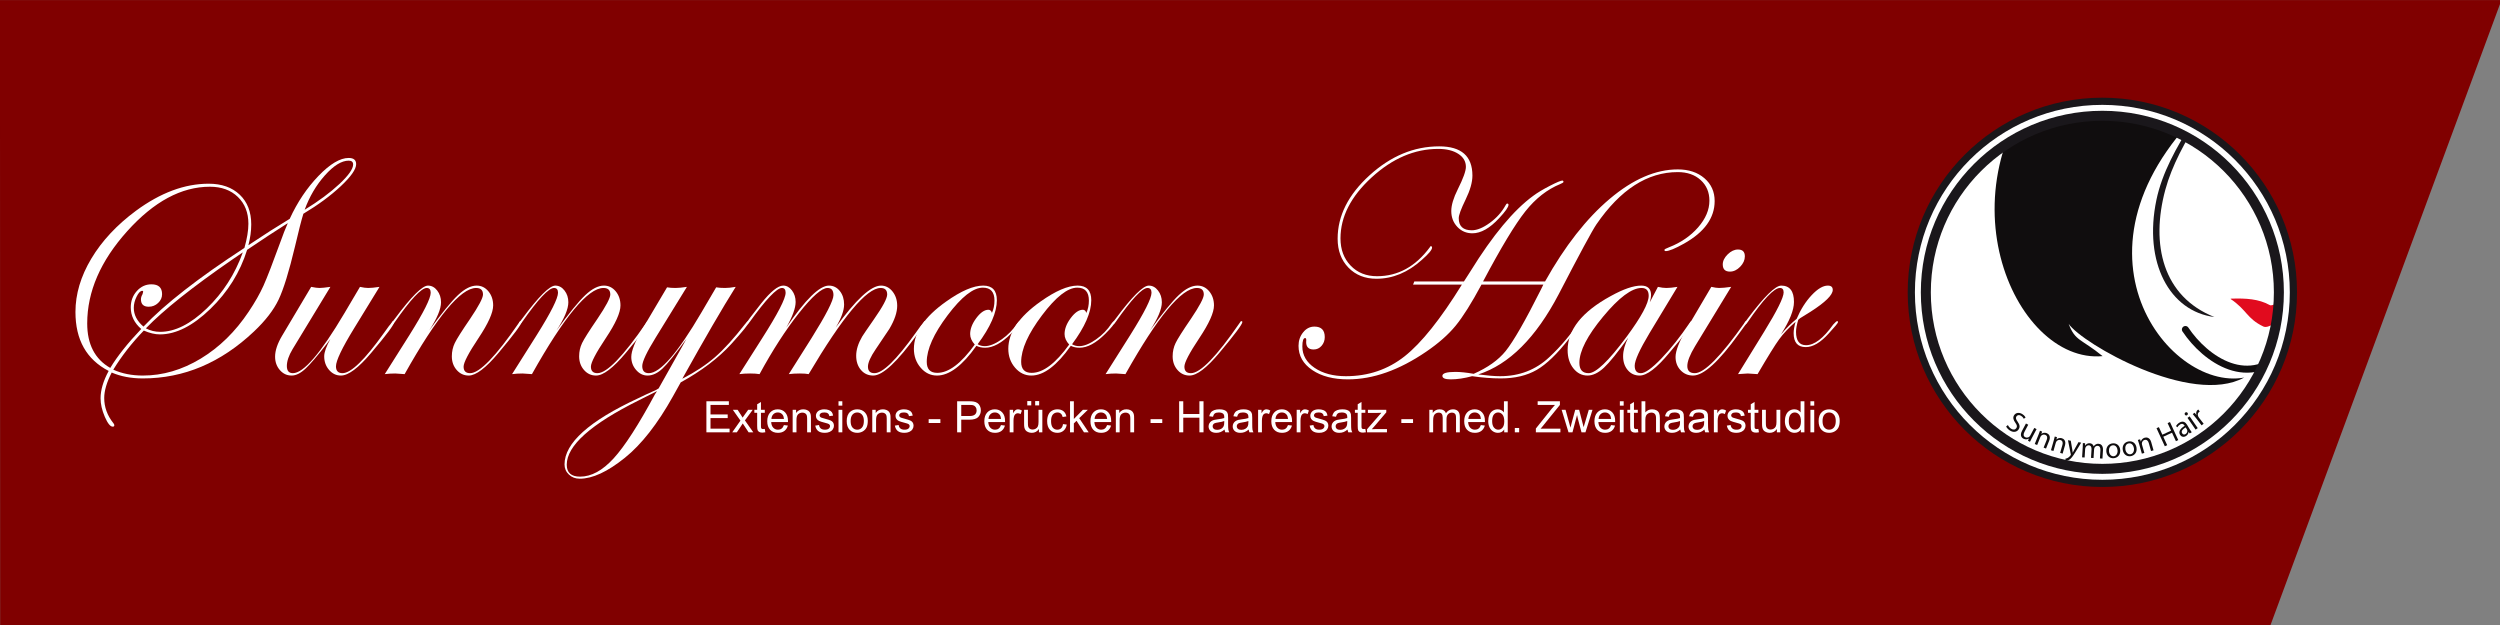 <?xml version="1.0" encoding="UTF-8" standalone="no"?> <svg xmlns="http://www.w3.org/2000/svg" xmlns:xlink="http://www.w3.org/1999/xlink" xmlns:serif="http://www.serif.com/" width="100%" height="100%" viewBox="0 0 600 150" version="1.1" xml:space="preserve" style="fill-rule:evenodd;clip-rule:evenodd;stroke-linecap:round;stroke-linejoin:round;"><rect x="0" y="0" width="600" height="150" fill="#808080" stroke="none"/> <g transform="matrix(0.519,0,-0.235,0.653,2.88,23.109)"> <path d="M1135.19,-35.368L-21.58,-35.368L82.997,195.391L1132.38,195.391L1135.19,-35.368Z" style="fill:rgb(128,0,0);"></path> </g> <g id="sunnymoon-key-visual" transform="matrix(0.219,0,0,0.219,503.76,70.112)"> <g transform="matrix(4.167,0,0,4.167,-239.235,-222.223)"> <g id="Ebene-1" serif:id="Ebene 1"> <g transform="matrix(0,-1,-1,0,58.295,2.187)"> <path d="M-51.194,-51.194C-22.922,-51.194 -0.001,-28.274 -0.001,-0C-0.001,28.274 -22.922,51.194 -51.194,51.194C-79.465,51.194 -102.386,28.274 -102.386,-0C-102.386,-28.274 -79.465,-51.194 -51.194,-51.194" style="fill:rgb(26,23,27);fill-rule:nonzero;"></path> </g> <g transform="matrix(0,-1,-1,0,58.295,4.082)"> <path d="M-49.299,-49.299C-22.074,-49.299 0.001,-27.226 0.001,0.001C0.001,27.225 -22.074,49.299 -49.299,49.299C-76.526,49.299 -98.599,27.225 -98.599,0.001C-98.599,-27.226 -76.526,-49.299 -49.299,-49.299" style="fill:white;fill-rule:nonzero;"></path> </g> <g transform="matrix(0,-1,-1,0,58.297,5.638)"> <path d="M-47.742,-47.74C-21.375,-47.74 0.002,-26.364 0.002,0.001C0.002,26.369 -21.375,47.742 -47.742,47.742C-74.108,47.742 -95.484,26.369 -95.484,0.001C-95.484,-26.364 -74.108,-47.74 -47.742,-47.74" style="fill:rgb(26,23,27);fill-rule:nonzero;"></path> </g> <g transform="matrix(0,-1,-1,0,58.295,7.804)"> <path d="M-45.576,-45.576C-20.401,-45.576 0.003,-25.169 0.003,0C0.003,25.169 -20.401,45.576 -45.576,45.576C-70.749,45.576 -91.155,25.169 -91.155,0C-91.155,-25.169 -70.749,-45.576 -45.576,-45.576" style="fill:white;fill-rule:nonzero;"></path> </g> <g transform="matrix(1,0,0,1,33.456,86.949)"> <path d="M0,1.338C0.143,1.665 0.424,2.028 0.812,2.284C1.388,2.667 1.925,2.586 2.216,2.147C2.482,1.746 2.408,1.352 1.965,0.742C1.428,0.012 1.236,-0.654 1.64,-1.263C2.09,-1.942 2.987,-2.073 3.835,-1.512C4.272,-1.219 4.534,-0.897 4.649,-0.663L4.189,-0.306C4.11,-0.48 3.9,-0.796 3.506,-1.057C2.911,-1.454 2.448,-1.248 2.252,-0.949C1.98,-0.543 2.113,-0.168 2.56,0.464C3.108,1.239 3.24,1.839 2.816,2.478C2.369,3.151 1.486,3.411 0.459,2.731C0.039,2.452 -0.333,2.02 -0.464,1.711L0,1.338Z" style="fill:rgb(16,13,14);fill-rule:nonzero;"></path> </g> <g transform="matrix(1,0,0,1,39.718,88.8)"> <path d="M0,2.966C-0.187,3.315 -0.339,3.619 -0.458,3.889L-0.989,3.605L-0.738,3.049L-0.751,3.039C-1.044,3.229 -1.587,3.389 -2.176,3.074C-2.697,2.797 -3.163,2.174 -2.548,1.015L-1.517,-0.923L-0.916,-0.602L-1.886,1.225C-2.222,1.857 -2.252,2.391 -1.71,2.679C-1.308,2.896 -0.876,2.762 -0.623,2.548C-0.544,2.481 -0.464,2.386 -0.403,2.267L0.674,0.241L1.276,0.56L0,2.966Z" style="fill:rgb(16,13,14);fill-rule:nonzero;"></path> </g> <g transform="matrix(1,0,0,1,41.539,93.513)"> <path d="M0,-2.775C0.146,-3.141 0.258,-3.434 0.351,-3.732L0.912,-3.504L0.715,-2.914L0.731,-2.907C1.034,-3.161 1.565,-3.324 2.142,-3.09C2.624,-2.897 3.256,-2.307 2.774,-1.114L1.938,0.957L1.306,0.702L2.115,-1.304C2.342,-1.864 2.322,-2.417 1.724,-2.659C1.315,-2.822 0.871,-2.661 0.616,-2.353C0.554,-2.286 0.497,-2.183 0.455,-2.075L-0.39,0.018L-1.025,-0.238L0,-2.775Z" style="fill:rgb(16,13,14);fill-rule:nonzero;"></path> </g> <g transform="matrix(1,0,0,1,45.527,94.808)"> <path d="M0,-2.526C0.108,-2.904 0.186,-3.208 0.249,-3.51L0.832,-3.344L0.699,-2.738L0.715,-2.734C0.989,-3.019 1.502,-3.234 2.098,-3.061C2.597,-2.92 3.286,-2.403 2.934,-1.164L2.319,0.984L1.663,0.798L2.259,-1.283C2.427,-1.867 2.347,-2.412 1.728,-2.589C1.303,-2.709 0.879,-2.5 0.657,-2.169C0.603,-2.093 0.556,-1.986 0.526,-1.875L-0.096,0.293L-0.75,0.106L0,-2.526Z" style="fill:rgb(16,13,14);fill-rule:nonzero;"></path> </g> <g transform="matrix(1,0,0,1,49.988,97.583)"> <path d="M0,-5.177L0.398,-2.847C0.445,-2.585 0.482,-2.275 0.503,-2.043L0.519,-2.041C0.628,-2.251 0.757,-2.519 0.897,-2.768L2.029,-4.803L2.739,-4.67L1.248,-2.223C0.532,-1.044 0.085,-0.463 -0.447,-0.142C-0.834,0.076 -1.176,0.132 -1.349,0.132L-1.416,-0.456C-1.239,-0.478 -0.996,-0.545 -0.766,-0.675C-0.559,-0.787 -0.287,-1.006 -0.064,-1.319C-0.021,-1.384 0.012,-1.435 0.019,-1.471C0.026,-1.508 0.02,-1.566 -0.003,-1.656L-0.735,-5.309L0,-5.177Z" style="fill:rgb(16,13,14);fill-rule:nonzero;"></path> </g> <g transform="matrix(1,0,0,1,53.133,96.083)"> <path d="M0,-2.036C0.026,-2.431 0.028,-2.741 0.032,-3.052L0.627,-3.014L0.62,-2.405L0.642,-2.401C0.874,-2.744 1.243,-3.057 1.87,-3.017C2.374,-2.987 2.741,-2.654 2.875,-2.204L2.892,-2.202C3.02,-2.413 3.186,-2.556 3.347,-2.663C3.582,-2.82 3.828,-2.898 4.183,-2.875C4.686,-2.845 5.402,-2.477 5.323,-1.177L5.189,1.021L4.523,0.98L4.651,-1.132C4.697,-1.859 4.451,-2.301 3.91,-2.335C3.515,-2.358 3.204,-2.09 3.059,-1.774C3.022,-1.671 2.991,-1.56 2.986,-1.435L2.842,0.877L2.18,0.838L2.314,-1.406C2.351,-2.001 2.116,-2.443 1.596,-2.477C1.179,-2.501 0.84,-2.179 0.711,-1.845C0.667,-1.755 0.642,-1.632 0.636,-1.516L0.499,0.735L-0.167,0.695L0,-2.036Z" style="fill:rgb(16,13,14);fill-rule:nonzero;"></path> </g> <g transform="matrix(1,0,0,1,60.032,94.965)"> <path d="M0,0.166C0.056,0.986 0.561,1.574 1.226,1.529C1.876,1.484 2.323,0.84 2.265,-0.003C2.224,-0.638 1.854,-1.413 1.048,-1.36C0.251,-1.306 -0.047,-0.539 0,0.166M2.961,-0.072C3.052,1.312 2.126,1.982 1.228,2.04C0.224,2.108 -0.615,1.419 -0.695,0.235C-0.778,-1.012 0.001,-1.802 1.029,-1.871C2.106,-1.942 2.885,-1.21 2.961,-0.072" style="fill:rgb(16,13,14);fill-rule:nonzero;"></path> </g> <g transform="matrix(1,0,0,1,64.351,94.326)"> <path d="M0,0.402C0.141,1.214 0.705,1.746 1.362,1.633C2.005,1.522 2.383,0.834 2.239,0.001C2.133,-0.626 1.681,-1.36 0.887,-1.221C0.098,-1.089 -0.119,-0.294 0,0.402M2.923,-0.139C3.16,1.229 2.305,1.989 1.419,2.143C0.425,2.314 -0.482,1.714 -0.684,0.542C-0.895,-0.687 -0.201,-1.555 0.815,-1.729C1.879,-1.912 2.73,-1.266 2.923,-0.139" style="fill:rgb(16,13,14);fill-rule:nonzero;"></path> </g> <g transform="matrix(1,0,0,1,67.936,94.1)"> <path d="M0,-0.928C-0.107,-1.311 -0.2,-1.604 -0.306,-1.895L0.274,-2.061L0.482,-1.476L0.498,-1.48C0.58,-1.868 0.903,-2.319 1.5,-2.49C1.999,-2.632 2.859,-2.551 3.21,-1.314L3.819,0.833L3.163,1.017L2.572,-1.062C2.409,-1.643 2.053,-2.067 1.434,-1.891C1.01,-1.771 0.761,-1.369 0.746,-0.97C0.738,-0.882 0.757,-0.763 0.787,-0.652L1.403,1.516L0.747,1.704L0,-0.928Z" style="fill:rgb(16,13,14);fill-rule:nonzero;"></path> </g> <g transform="matrix(1,0,0,1,73.16,92.529)"> <path d="M0,-3.695L0.914,-1.709L3.21,-2.766L2.294,-4.75L2.915,-5.033L5.098,-0.289L4.479,-0.003L3.454,-2.229L1.159,-1.172L2.183,1.053L1.562,1.338L-0.62,-3.41L0,-3.695Z" style="fill:rgb(16,13,14);fill-rule:nonzero;"></path> </g> <g transform="matrix(1,0,0,1,80.207,89.742)"> <path d="M0,-0.844C-0.647,-0.476 -1.305,0.071 -0.931,0.698C-0.701,1.084 -0.344,1.106 -0.051,0.929C0.375,0.674 0.489,0.247 0.419,-0.084C0.399,-0.162 0.366,-0.232 0.334,-0.286L0,-0.844ZM1.087,-0.312C1.254,-0.031 1.429,0.233 1.594,0.434L1.069,0.746L0.781,0.369L0.761,0.382C0.73,0.743 0.52,1.174 0.061,1.448C-0.591,1.84 -1.2,1.58 -1.477,1.112C-1.944,0.335 -1.505,-0.507 -0.255,-1.244L-0.295,-1.308C-0.451,-1.57 -0.815,-2.01 -1.47,-1.61C-1.776,-1.428 -2.037,-1.154 -2.171,-0.865L-2.54,-1.18C-2.373,-1.505 -2.049,-1.854 -1.642,-2.097C-0.658,-2.684 -0.017,-2.155 0.368,-1.517L1.087,-0.312Z" style="fill:rgb(16,13,14);fill-rule:nonzero;"></path> </g> <g transform="matrix(1,0,0,1,82.817,84.844)"> <path d="M0,4.638L-2.135,1.553L-1.573,1.162L0.561,4.25L0,4.638ZM-2.108,0.253C-1.977,0.445 -2.005,0.689 -2.228,0.845C-2.432,0.987 -2.673,0.926 -2.805,0.734C-2.936,0.541 -2.905,0.287 -2.694,0.142C-2.492,0 -2.246,0.056 -2.108,0.253" style="fill:rgb(16,13,14);fill-rule:nonzero;"></path> </g> <g transform="matrix(1,0,0,1,82.814,86.249)"> <path d="M0,0.07C-0.272,-0.281 -0.51,-0.578 -0.742,-0.841L-0.27,-1.206L0.211,-0.633L0.229,-0.65C0.055,-1.152 0.193,-1.66 0.555,-1.941C0.611,-1.982 0.659,-2.011 0.711,-2.043L1.106,-1.533C1.041,-1.503 0.986,-1.46 0.912,-1.401C0.531,-1.109 0.479,-0.617 0.72,-0.156C0.764,-0.072 0.83,0.024 0.897,0.111L2.12,1.695L1.581,2.113L0,0.07Z" style="fill:rgb(16,13,14);fill-rule:nonzero;"></path> </g> <g> <g> <clipPath id="_clip1"> <path d="M12.719,53.381C12.719,78.554 33.126,98.959 58.296,98.959C83.464,98.959 103.872,78.554 103.872,53.381C103.872,28.205 83.464,7.801 58.296,7.801C33.126,7.801 12.719,28.205 12.719,53.381Z"></path> </clipPath> <g clip-path="url(#_clip1)"> <g transform="matrix(1,0,0,1,88.233,61.256)"> <path d="M0,-59.388C-43.42,-20.975 -13.001,18.334 7.361,14.536C-6.577,22.152 -35.267,5.59 -38.8,0.418C-37.062,5.025 -35.506,4.301 -29.872,8.903C-53.294,11.084 -74.27,-36.424 -41.003,-69.503C-33.871,-74.547 -37.45,-75.264 -26.1,-81.54L0,-59.388Z" style="fill:rgb(16,13,14);fill-rule:nonzero;"></path> </g> <g transform="matrix(1,0,0,1,72.519,17.97)"> <path d="M0,11.064C2.966,-3.034 14.912,-15.803 22.743,-30.589C23.579,-30.167 23.9,-30.028 22.824,-30.739C22.839,-30.773 22.858,-30.806 22.876,-30.84C23.207,-30.666 23.541,-30.499 23.877,-30.341C16.102,-16.547 5.807,-4.311 2.346,8.4C-1.571,22.831 1.665,36.521 15.244,41.904C3.517,40.441 -3.476,27.639 0,11.064" style="fill:rgb(26,23,27);"></path> </g> <g transform="matrix(0.982,0.187,0.187,-0.982,81.88,60.803)"> <path d="M-1.273,-2.643C5.374,-9.419 18.453,-15.3 25.932,-2.643" style="fill:none;fill-rule:nonzero;stroke:rgb(16,13,14);stroke-width:1.85px;"></path> </g> <g transform="matrix(1,0,0,1,91.981,62.847)"> <path d="M0,-7.745C0.073,-7.757 0.416,-7.867 0.418,-7.814C4.07,-7.92 7.423,-7.728 10.293,-6.137C10.78,-5.867 11.064,-6.204 12.675,-6.57C13.093,-6.665 16.678,-6.298 16.84,-5.272C17.001,-5.678 14.637,-3.661 14.649,-3.647C14.57,-3.688 13.026,-2.347 13.026,-2.347C12.619,-2.065 9.998,0.175 8.642,-0.481C4.233,-2.62 4.341,-4.837 0,-7.745" style="fill:rgb(225,11,30);fill-rule:nonzero;"></path> </g> </g> </g> </g> <g transform="matrix(0,-1,-1,0,58.295,7.804)"> <ellipse cx="-45.576" cy="0" rx="45.579" ry="45.576" style="fill:none;stroke:rgb(26,23,27);stroke-width:0.93px;stroke-linecap:butt;stroke-linejoin:miter;"></ellipse> </g> </g> </g> <g transform="matrix(6.945,0,0,6.945,-2250.23,-228.416)"> <g transform="matrix(1,0,0,1,48.516,53.088)"> <path d="M0,-40.343C0,-40.744 -0.234,-40.945 -0.702,-40.945C-1.822,-40.945 -3.072,-40.171 -4.452,-38.625C-5.832,-37.078 -6.896,-35.268 -7.649,-33.195C-5.442,-34.55 -3.616,-35.905 -2.168,-37.258C-0.724,-38.612 0,-39.641 0,-40.343M-17.406,-26.474L-19.061,-25.344C-25.364,-20.997 -29.912,-17.377 -32.705,-14.485C-32.002,-14.117 -31.25,-13.933 -30.448,-13.933C-28.106,-13.933 -25.657,-15.161 -23.099,-17.62C-20.542,-20.077 -18.644,-23.028 -17.406,-26.474M-10.308,-31.088C-12.265,-29.85 -14.404,-28.446 -16.728,-26.873C-17.833,-23.331 -19.768,-20.219 -22.535,-17.544C-25.303,-14.868 -27.957,-13.531 -30.498,-13.531C-31.268,-13.531 -32.112,-13.732 -33.031,-14.134C-34.921,-12.176 -36.525,-10.121 -37.846,-7.964C-36.476,-7.344 -34.921,-7.035 -33.181,-7.035C-30.039,-7.035 -26.996,-7.926 -24.052,-9.706C-21.109,-11.487 -18.585,-13.957 -16.478,-17.117C-15.491,-18.589 -14.714,-19.956 -14.145,-21.218C-13.578,-22.481 -12.657,-24.86 -11.386,-28.355C-11.085,-29.223 -10.726,-30.136 -10.308,-31.088M-16.527,-30.988C-16.527,-32.744 -17.083,-34.156 -18.196,-35.226C-19.308,-36.296 -20.774,-36.831 -22.597,-36.831C-27.096,-36.831 -31.447,-34.49 -35.652,-29.809C-39.858,-25.127 -41.96,-20.279 -41.96,-15.261C-41.96,-11.968 -40.748,-9.627 -38.323,-8.239C-37.186,-10.112 -35.557,-12.161 -33.434,-14.385C-34.536,-15.337 -35.088,-16.474 -35.088,-17.796C-35.088,-18.799 -34.771,-19.655 -34.135,-20.367C-33.5,-21.076 -32.729,-21.432 -31.828,-21.432C-30.708,-21.432 -30.146,-20.914 -30.146,-19.877C-30.146,-19.341 -30.356,-18.877 -30.774,-18.485C-31.192,-18.092 -31.685,-17.896 -32.253,-17.896C-33.072,-17.896 -33.482,-18.288 -33.482,-19.075C-33.482,-19.324 -33.399,-19.592 -33.232,-19.877C-33.165,-20.095 -33.132,-20.219 -33.132,-20.253C-33.132,-20.353 -33.181,-20.404 -33.282,-20.404C-33.567,-20.404 -33.859,-20.103 -34.159,-19.501C-34.461,-18.898 -34.611,-18.305 -34.611,-17.72C-34.611,-16.616 -34.102,-15.63 -33.081,-14.76C-29.72,-18.305 -24.412,-22.443 -17.154,-27.175C-16.738,-28.647 -16.527,-29.917 -16.527,-30.988M0.477,-40.392C0.477,-39.591 -0.331,-38.432 -1.944,-36.919C-3.558,-35.406 -5.526,-33.956 -7.85,-32.568C-8.15,-31.614 -8.593,-29.885 -9.179,-27.377C-10.116,-23.447 -10.977,-20.658 -11.762,-19.012C-12.548,-17.364 -13.844,-15.689 -15.65,-13.983C-20.867,-9.051 -26.711,-6.583 -33.181,-6.583C-35.038,-6.583 -36.677,-6.894 -38.097,-7.512C-38.884,-5.971 -39.276,-4.631 -39.276,-3.493C-39.276,-2.053 -38.795,-0.73 -37.834,0.476C-37.734,0.576 -37.683,0.694 -37.683,0.827C-37.683,0.96 -37.768,1.028 -37.935,1.028C-38.322,1.028 -38.738,0.508 -39.184,-0.529C-39.63,-1.568 -39.853,-2.538 -39.853,-3.442C-39.853,-4.748 -39.427,-6.189 -38.574,-7.763C-42.069,-9.569 -43.816,-12.67 -43.816,-17.068C-43.816,-19.893 -42.98,-22.703 -41.308,-25.495C-39.636,-28.287 -37.286,-30.803 -34.26,-33.044C-30.398,-35.886 -26.577,-37.308 -22.798,-37.308C-20.742,-37.308 -19.107,-36.731 -17.895,-35.577C-16.683,-34.425 -16.077,-32.86 -16.077,-30.887C-16.077,-29.834 -16.228,-28.739 -16.527,-27.601C-14.07,-29.24 -11.896,-30.628 -10.007,-31.765C-8.803,-34.389 -7.29,-36.647 -5.467,-38.537C-3.645,-40.426 -2.056,-41.371 -0.702,-41.371C0.083,-41.371 0.477,-41.044 0.477,-40.392" style="fill:white;fill-rule:nonzero;"></path> </g> <g transform="matrix(1,0,0,1,55.001,40.498)"> <path d="M0,-2.885C0,-2.5 -1.214,-0.876 -3.642,1.988C-5.65,4.366 -7.241,5.555 -8.412,5.555C-9.149,5.555 -9.772,5.258 -10.284,4.664C-10.794,4.072 -11.049,3.357 -11.049,2.52C-11.049,1.868 -10.722,0.957 -10.071,-0.214L-10.572,0.464C-12.111,2.437 -13.24,3.758 -13.958,4.426C-14.745,5.178 -15.488,5.555 -16.19,5.555C-16.927,5.555 -17.545,5.267 -18.047,4.689C-18.548,4.112 -18.799,3.407 -18.799,2.571C-18.799,1.6 -18.423,0.489 -17.671,-0.766L-13.106,-8.44C-12.538,-8.323 -12.095,-8.265 -11.776,-8.265C-11.458,-8.265 -10.891,-8.323 -10.071,-8.44L-16.04,1.392C-16.642,2.394 -16.943,3.282 -16.943,4.051C-16.943,4.802 -16.625,5.178 -15.991,5.178C-14.301,5.178 -11.593,2.027 -7.864,-4.277L-5.406,-8.44C-4.887,-8.323 -4.454,-8.265 -4.102,-8.265C-3.685,-8.265 -3.091,-8.323 -2.321,-8.44L-6.333,-1.894C-8.241,1.215 -9.193,3.214 -9.193,4.1C-9.193,4.819 -8.85,5.178 -8.164,5.178C-6.824,5.178 -4.647,3.069 -1.633,-1.152L-0.854,-2.231L-0.402,-2.785C-0.319,-2.951 -0.236,-3.035 -0.152,-3.035C-0.051,-3.035 0,-2.985 0,-2.885" style="fill:white;fill-rule:nonzero;"></path> </g> <g transform="matrix(1,0,0,1,75.09,40.298)"> <path d="M0,-2.685C0,-2.333 -1.214,-0.709 -3.64,2.188C-5.633,4.566 -7.199,5.755 -8.336,5.755C-9.09,5.755 -9.722,5.462 -10.232,4.877C-10.744,4.293 -10.998,3.573 -10.998,2.72C-10.998,1.967 -10.844,1.27 -10.534,0.626C-10.225,-0.018 -9.418,-1.293 -8.113,-3.199C-6.759,-5.206 -6.082,-6.484 -6.082,-7.037C-6.082,-7.721 -6.442,-8.065 -7.161,-8.065C-9.602,-8.065 -13.364,-3.533 -18.447,5.529C-19.267,5.462 -19.759,5.429 -19.926,5.429C-20.512,5.429 -21.063,5.462 -21.582,5.529L-17.669,-0.666C-15.446,-4.211 -14.333,-6.426 -14.333,-7.312C-14.333,-7.813 -14.543,-8.065 -14.962,-8.065C-15.816,-8.065 -17.501,-6.263 -20.013,-2.661C-20.165,-2.442 -20.282,-2.325 -20.366,-2.308C-20.448,-2.308 -20.5,-2.359 -20.516,-2.459C-20.5,-2.543 -20.465,-2.609 -20.416,-2.661L-19.938,-3.289C-17.376,-6.724 -15.651,-8.44 -14.764,-8.44C-14.195,-8.44 -13.708,-8.181 -13.306,-7.663C-12.905,-7.145 -12.703,-6.526 -12.703,-5.808C-12.703,-4.737 -13.331,-3.249 -14.584,-1.343C-12.611,-4.068 -11.094,-5.933 -10.033,-6.936C-8.971,-7.939 -7.989,-8.44 -7.086,-8.44C-6.35,-8.44 -5.731,-8.14 -5.229,-7.539C-4.728,-6.936 -4.477,-6.192 -4.477,-5.306C-4.477,-4.185 -5.247,-2.471 -6.784,-0.164C-8.356,2.194 -9.143,3.698 -9.143,4.35C-9.143,5.035 -8.799,5.378 -8.112,5.378C-6.622,5.378 -4.052,2.725 -0.402,-2.585C-0.317,-2.751 -0.235,-2.835 -0.151,-2.835C-0.05,-2.835 0,-2.785 0,-2.685" style="fill:white;fill-rule:nonzero;"></path> </g> <g transform="matrix(1,0,0,1,95.179,40.298)"> <path d="M0,-2.685C0,-2.333 -1.213,-0.709 -3.64,2.188C-5.632,4.566 -7.198,5.755 -8.336,5.755C-9.089,5.755 -9.721,5.462 -10.232,4.877C-10.742,4.293 -10.999,3.573 -10.999,2.72C-10.999,1.967 -10.843,1.27 -10.534,0.626C-10.225,-0.018 -9.417,-1.293 -8.113,-3.199C-6.759,-5.206 -6.082,-6.484 -6.082,-7.037C-6.082,-7.721 -6.442,-8.065 -7.16,-8.065C-9.602,-8.065 -13.364,-3.533 -18.447,5.529C-19.267,5.462 -19.759,5.429 -19.927,5.429C-20.511,5.429 -21.063,5.462 -21.582,5.529L-17.67,-0.666C-15.446,-4.211 -14.333,-6.426 -14.333,-7.312C-14.333,-7.813 -14.543,-8.065 -14.961,-8.065C-15.817,-8.065 -17.5,-6.263 -20.013,-2.661C-20.165,-2.442 -20.281,-2.325 -20.365,-2.308C-20.45,-2.308 -20.5,-2.359 -20.516,-2.459C-20.5,-2.543 -20.465,-2.609 -20.416,-2.661L-19.938,-3.289C-17.376,-6.724 -15.651,-8.44 -14.764,-8.44C-14.194,-8.44 -13.708,-8.181 -13.307,-7.663C-12.904,-7.145 -12.703,-6.526 -12.703,-5.808C-12.703,-4.737 -13.331,-3.249 -14.584,-1.343C-12.611,-4.068 -11.094,-5.933 -10.033,-6.936C-8.97,-7.939 -7.988,-8.44 -7.085,-8.44C-6.35,-8.44 -5.731,-8.14 -5.229,-7.539C-4.728,-6.936 -4.477,-6.192 -4.477,-5.306C-4.477,-4.185 -5.246,-2.471 -6.784,-0.164C-8.356,2.194 -9.142,3.698 -9.142,4.35C-9.142,5.035 -8.798,5.378 -8.112,5.378C-6.622,5.378 -4.051,2.725 -0.402,-2.585C-0.318,-2.751 -0.234,-2.835 -0.15,-2.835C-0.05,-2.835 0,-2.785 0,-2.685" style="fill:white;fill-rule:nonzero;"></path> </g> <g transform="matrix(1,0,0,1,96.471,45.877)"> <path d="M0,2.633C-0.268,2.783 -1.212,3.261 -2.834,4.063C-10.441,7.841 -14.246,11.236 -14.246,14.245C-14.246,15.5 -13.543,16.127 -12.139,16.127C-10.366,16.127 -8.602,15.164 -6.847,13.243C-5.091,11.32 -2.917,7.95 -0.326,3.134L0,2.633ZM14.484,-8.239C14.484,-7.989 13.563,-6.845 11.722,-4.808C9.68,-2.57 7.018,-0.55 3.737,1.254L2.509,3.461C0.083,7.808 -2.449,11.044 -5.091,13.167C-7.817,15.357 -10.183,16.453 -12.189,16.453C-12.875,16.453 -13.447,16.237 -13.907,15.8C-14.367,15.366 -14.597,14.83 -14.597,14.195C-14.597,10.835 -10.726,7.356 -2.985,3.762C-2.349,3.444 -1.396,3 -0.126,2.433L0.251,2.207L4.665,-5.643C2.925,-3.252 1.663,-1.684 0.877,-0.941C0.092,-0.197 -0.702,0.175 -1.504,0.175C-2.19,0.175 -2.788,-0.117 -3.298,-0.702C-3.809,-1.287 -4.063,-1.973 -4.063,-2.759C-4.063,-3.712 -3.47,-5.201 -2.282,-7.223L1.58,-13.745C1.965,-13.678 2.407,-13.645 2.91,-13.645C3.344,-13.645 3.946,-13.703 4.715,-13.82L-0.225,-5.794C-1.629,-3.52 -2.333,-2.031 -2.333,-1.329C-2.333,-0.577 -1.99,-0.201 -1.304,-0.201C0.501,-0.201 3.277,-3.402 7.022,-9.807L9.331,-13.745C9.715,-13.678 10.183,-13.645 10.735,-13.645C11.187,-13.645 11.746,-13.703 12.416,-13.82C10.341,-10.526 7.533,-5.694 3.988,0.677C6.03,-0.375 7.755,-1.514 9.161,-2.741C10.567,-3.969 12.14,-5.702 13.883,-7.938C14.116,-8.239 14.267,-8.389 14.334,-8.389C14.435,-8.389 14.484,-8.339 14.484,-8.239" style="fill:white;fill-rule:nonzero;"></path> </g> <g transform="matrix(1,0,0,1,138.894,40.298)"> <path d="M0,-2.685C-0.017,-2.636 -0.099,-2.501 -0.25,-2.283L-1.329,-0.802C-4.477,3.57 -6.804,5.755 -8.311,5.755C-9.097,5.755 -9.742,5.462 -10.243,4.877C-10.747,4.293 -10.998,3.54 -10.998,2.62C-10.998,1.684 -10.681,0.672 -10.043,-0.415C-9.927,-0.615 -9.317,-1.51 -8.213,-3.098C-6.809,-5.106 -6.106,-6.418 -6.106,-7.037C-6.106,-7.721 -6.45,-8.065 -7.134,-8.065C-9.341,-8.065 -13.129,-3.533 -18.496,5.529C-18.83,5.462 -19.291,5.429 -19.875,5.429C-20.562,5.429 -21.146,5.462 -21.631,5.529L-18.069,-0.115C-15.746,-3.826 -14.584,-6.1 -14.584,-6.936C-14.584,-7.688 -14.893,-8.065 -15.512,-8.065C-16.431,-8.065 -17.937,-6.744 -20.027,-4.102C-22.117,-1.46 -24.189,1.751 -26.246,5.529C-26.632,5.462 -27.125,5.429 -27.727,5.429C-28.378,5.429 -28.947,5.462 -29.431,5.529L-25.845,-0.115C-23.37,-3.994 -22.133,-6.393 -22.133,-7.312C-22.133,-7.813 -22.325,-8.065 -22.711,-8.065C-23.532,-8.065 -25.234,-6.271 -27.813,-2.685C-27.98,-2.45 -28.115,-2.333 -28.215,-2.333C-28.282,-2.35 -28.315,-2.401 -28.315,-2.484C-28.315,-2.634 -27.546,-3.677 -26.004,-5.612C-24.498,-7.498 -23.333,-8.44 -22.512,-8.44C-21.977,-8.44 -21.516,-8.186 -21.132,-7.677C-20.746,-7.165 -20.553,-6.56 -20.553,-5.858C-20.553,-4.887 -21.046,-3.541 -22.034,-1.819C-19.023,-6.233 -16.783,-8.44 -15.312,-8.44C-14.608,-8.44 -14.032,-8.156 -13.581,-7.588C-13.129,-7.019 -12.904,-6.31 -12.904,-5.457C-12.904,-4.504 -13.347,-3.29 -14.233,-1.819C-11.056,-6.233 -8.673,-8.44 -7.084,-8.44C-6.366,-8.44 -5.76,-8.132 -5.266,-7.514C-4.773,-6.894 -4.526,-6.141 -4.526,-5.255C-4.526,-4.219 -4.937,-3.007 -5.755,-1.619C-5.772,-1.602 -6.492,-0.532 -7.911,1.592C-8.731,2.795 -9.141,3.715 -9.141,4.35C-9.141,5.035 -8.798,5.378 -8.112,5.378C-6.805,5.378 -4.646,3.269 -1.63,-0.952L-0.853,-2.031L-0.4,-2.585C-0.317,-2.751 -0.233,-2.835 -0.151,-2.835C-0.05,-2.835 0,-2.785 0,-2.685" style="fill:white;fill-rule:nonzero;"></path> </g> <g transform="matrix(1,0,0,1,149.717,43.697)"> <path d="M0,-9.483C0,-10.837 -0.609,-11.514 -1.83,-11.514C-3.353,-11.514 -5.208,-10.059 -7.398,-7.15C-9.588,-4.241 -10.685,-1.791 -10.685,0.199C-10.685,1.353 -10.133,1.93 -9.029,1.93C-7.223,1.93 -5.251,0.442 -3.109,-2.536C-3.594,-3.07 -3.837,-3.622 -3.837,-4.191C-3.837,-5.009 -3.51,-5.854 -2.858,-6.724C-2.206,-7.593 -1.571,-8.027 -0.952,-8.027C-0.686,-8.027 -0.501,-7.861 -0.4,-7.526C-0.134,-8.111 0,-8.763 0,-9.483M4.077,-6.109C4.077,-5.842 3.582,-5.217 2.595,-4.234C1.123,-2.766 -0.231,-2.033 -1.471,-2.033C-1.989,-2.033 -2.449,-2.134 -2.851,-2.335C-5.06,0.793 -7.135,2.356 -9.075,2.356C-10.079,2.356 -10.938,1.942 -11.648,1.114C-12.359,0.287 -12.715,-0.705 -12.715,-1.858C-12.715,-4.433 -11.027,-6.915 -7.649,-9.307C-5.275,-10.996 -3.32,-11.839 -1.78,-11.839C-0.342,-11.839 0.377,-11.071 0.377,-9.533C0.377,-7.61 -0.635,-5.295 -2.658,-2.585C-2.323,-2.384 -1.947,-2.284 -1.528,-2.284C-0.776,-2.284 0.103,-2.635 1.108,-3.334C2.113,-4.034 2.936,-4.876 3.573,-5.858C3.758,-6.092 3.892,-6.209 3.978,-6.209C4.043,-6.209 4.077,-6.175 4.077,-6.109" style="fill:white;fill-rule:nonzero;"></path> </g> <g transform="matrix(1,0,0,1,164.616,43.697)"> <path d="M0,-9.483C0,-10.837 -0.612,-11.514 -1.831,-11.514C-3.354,-11.514 -5.21,-10.059 -7.398,-7.15C-9.59,-4.241 -10.686,-1.791 -10.686,0.199C-10.686,1.353 -10.133,1.93 -9.03,1.93C-7.225,1.93 -5.251,0.442 -3.111,-2.536C-3.597,-3.07 -3.838,-3.622 -3.838,-4.191C-3.838,-5.009 -3.512,-5.854 -2.86,-6.724C-2.207,-7.593 -1.572,-8.027 -0.953,-8.027C-0.687,-8.027 -0.502,-7.861 -0.402,-7.526C-0.135,-8.111 0,-8.763 0,-9.483M4.075,-6.109C4.075,-5.842 3.58,-5.217 2.594,-4.234C1.122,-2.766 -0.232,-2.033 -1.471,-2.033C-1.991,-2.033 -2.451,-2.134 -2.852,-2.335C-5.062,0.793 -7.137,2.356 -9.078,2.356C-10.081,2.356 -10.939,1.942 -11.65,1.114C-12.36,0.287 -12.716,-0.705 -12.716,-1.858C-12.716,-4.433 -11.027,-6.915 -7.65,-9.307C-5.276,-10.996 -3.32,-11.839 -1.781,-11.839C-0.343,-11.839 0.376,-11.071 0.376,-9.533C0.376,-7.61 -0.638,-5.295 -2.659,-2.585C-2.325,-2.384 -1.948,-2.284 -1.53,-2.284C-0.777,-2.284 0.102,-2.635 1.106,-3.334C2.112,-4.034 2.935,-4.876 3.571,-5.858C3.756,-6.092 3.892,-6.209 3.974,-6.209C4.041,-6.209 4.075,-6.175 4.075,-6.109" style="fill:white;fill-rule:nonzero;"></path> </g> <g transform="matrix(1,0,0,1,188.832,40.298)"> <path d="M0,-2.685C0,-2.333 -1.215,-0.709 -3.642,2.188C-5.635,4.566 -7.198,5.755 -8.338,5.755C-9.091,5.755 -9.722,5.462 -10.233,4.877C-10.743,4.293 -10.999,3.573 -10.999,2.72C-10.999,1.967 -10.845,1.27 -10.535,0.626C-10.227,-0.018 -9.418,-1.293 -8.114,-3.199C-6.761,-5.206 -6.083,-6.484 -6.083,-7.037C-6.083,-7.721 -6.442,-8.065 -7.162,-8.065C-9.604,-8.065 -13.364,-3.533 -18.448,5.529C-19.268,5.462 -19.761,5.429 -19.929,5.429C-20.514,5.429 -21.063,5.462 -21.583,5.529L-17.671,-0.666C-15.446,-4.211 -14.335,-6.426 -14.335,-7.312C-14.335,-7.813 -14.544,-8.065 -14.963,-8.065C-15.817,-8.065 -17.501,-6.263 -20.014,-2.661C-20.166,-2.442 -20.283,-2.325 -20.367,-2.308C-20.45,-2.308 -20.501,-2.359 -20.517,-2.459C-20.501,-2.543 -20.467,-2.609 -20.416,-2.661L-19.94,-3.289C-17.378,-6.724 -15.652,-8.44 -14.765,-8.44C-14.194,-8.44 -13.709,-8.181 -13.308,-7.663C-12.905,-7.145 -12.703,-6.526 -12.703,-5.808C-12.703,-4.737 -13.331,-3.249 -14.586,-1.343C-12.612,-4.068 -11.095,-5.933 -10.034,-6.936C-8.973,-7.939 -7.988,-8.44 -7.086,-8.44C-6.351,-8.44 -5.732,-8.14 -5.229,-7.539C-4.729,-6.936 -4.477,-6.192 -4.477,-5.306C-4.477,-4.185 -5.247,-2.471 -6.785,-0.164C-8.357,2.194 -9.144,3.698 -9.144,4.35C-9.144,5.035 -8.799,5.378 -8.113,5.378C-6.623,5.378 -4.054,2.725 -0.401,-2.585C-0.319,-2.751 -0.235,-2.835 -0.151,-2.835C-0.051,-2.835 0,-2.785 0,-2.685" style="fill:white;fill-rule:nonzero;"></path> </g> <g transform="matrix(1,0,0,1,230.829,37.425)"> <path d="M0,-18.31C0,-17.958 -0.493,-17.256 -1.48,-16.203C-2.95,-14.614 -4.356,-13.819 -5.693,-13.819C-6.647,-13.819 -7.441,-14.159 -8.076,-14.835C-8.713,-15.514 -9.029,-16.344 -9.029,-17.332C-9.029,-18.251 -8.688,-19.397 -8.002,-20.767C-7.147,-22.473 -6.723,-23.651 -6.723,-24.304C-6.723,-25.157 -7.123,-25.842 -7.926,-26.36C-8.729,-26.878 -9.781,-27.137 -11.085,-27.137C-14.815,-27.137 -18.318,-25.637 -21.595,-22.636C-24.872,-19.634 -26.511,-16.429 -26.511,-13.018C-26.511,-11.262 -25.976,-9.828 -24.905,-8.716C-23.836,-7.604 -22.448,-7.048 -20.742,-7.048C-17.449,-7.048 -14.672,-8.57 -12.415,-11.613C-12.382,-11.714 -12.332,-11.772 -12.266,-11.789C-12.132,-11.789 -12.063,-11.714 -12.063,-11.562C-12.063,-11.21 -12.6,-10.568 -13.669,-9.632C-15.876,-7.641 -18.268,-6.647 -20.842,-6.647C-22.647,-6.647 -24.119,-7.233 -25.257,-8.402C-26.395,-9.572 -26.962,-11.094 -26.962,-12.967C-26.962,-16.579 -25.286,-19.911 -21.934,-22.962C-18.581,-26.014 -14.916,-27.539 -10.936,-27.539C-7.441,-27.539 -5.693,-26 -5.693,-22.925C-5.693,-21.871 -6.053,-20.608 -6.772,-19.137C-7.49,-17.665 -7.852,-16.687 -7.852,-16.203C-7.852,-14.932 -7.164,-14.296 -5.794,-14.296C-4.958,-14.296 -4.005,-14.69 -2.935,-15.475C-1.863,-16.261 -1.037,-17.189 -0.453,-18.259C-0.368,-18.426 -0.286,-18.511 -0.201,-18.511C-0.066,-18.511 0,-18.443 0,-18.31M32.53,-18.911C32.53,-16.236 30.915,-13.995 27.688,-12.189C26.285,-11.403 25.323,-11.011 24.806,-11.011C24.67,-11.011 24.604,-11.078 24.604,-11.21C24.604,-11.295 24.846,-11.429 25.331,-11.613C27.204,-12.348 28.733,-13.397 29.921,-14.76C31.107,-16.123 31.702,-17.523 31.702,-18.961C31.702,-20.3 31.241,-21.385 30.322,-22.222C29.402,-23.059 28.199,-23.476 26.711,-23.476C21.93,-23.476 17.648,-20.726 13.87,-15.225C13.218,-14.271 11.235,-10.602 7.926,-4.214C4.329,2.658 0.101,6.88 -4.766,8.451C-3.311,8.636 -2.166,8.728 -1.329,8.728C1.714,8.728 4.297,7.732 6.421,5.742C8.26,4.038 9.923,2.047 11.412,-0.226C11.595,-0.46 11.729,-0.578 11.813,-0.578C11.879,-0.561 11.914,-0.527 11.914,-0.477C11.914,-0.31 11.128,0.786 9.556,2.809C7.699,5.2 5.997,6.842 4.452,7.736C2.905,8.63 1.01,9.08 -1.229,9.08C-2.618,9.08 -4.122,8.961 -5.744,8.728C-6.981,9.063 -8.109,9.229 -9.13,9.229C-9.999,9.229 -10.434,9.046 -10.434,8.677C-10.434,8.259 -9.748,8.051 -8.378,8.051C-7.607,8.051 -6.647,8.15 -5.492,8.352C-3.286,7.381 -1.604,6.186 -0.453,4.765C0.785,3.226 2.634,0.008 5.091,-4.892L5.493,-5.719L-4.265,-5.719C-5.836,-2.792 -7.198,-0.627 -8.352,0.777C-9.506,2.181 -11.052,3.545 -12.993,4.865C-17.257,7.774 -21.369,9.229 -25.331,9.229C-27.639,9.229 -29.517,8.74 -30.962,7.762C-32.409,6.785 -33.133,5.51 -33.133,3.937C-33.133,3.117 -32.89,2.407 -32.404,1.806C-31.92,1.203 -31.327,0.903 -30.625,0.903C-29.538,0.903 -28.994,1.454 -28.994,2.558C-28.994,3.093 -29.161,3.552 -29.496,3.937C-29.83,4.322 -30.249,4.514 -30.748,4.514C-31.535,4.514 -31.929,4.122 -31.929,3.336C-31.878,2.918 -31.929,2.708 -32.08,2.708C-32.379,2.708 -32.53,3.151 -32.53,4.038C-32.53,5.409 -31.886,6.533 -30.598,7.411C-29.31,8.288 -27.661,8.728 -25.654,8.728C-22.123,8.728 -19.033,7.678 -16.381,5.581C-13.729,3.482 -10.723,-0.284 -7.358,-5.719L-15.063,-5.719L-14.863,-6.221L-7.032,-6.221C-6.831,-6.554 -6.488,-7.089 -6.004,-7.825C-2.49,-13.511 0.814,-17.481 3.909,-19.738C4.561,-20.224 5.432,-20.746 6.519,-21.307C7.606,-21.867 8.275,-22.147 8.527,-22.147C8.628,-22.113 8.678,-22.046 8.678,-21.946C8.678,-21.845 8.51,-21.728 8.176,-21.595C6.12,-20.759 4.28,-19.321 2.658,-17.281C1.036,-15.241 -1.188,-11.554 -4.014,-6.221L5.769,-6.221C8.895,-11.805 12.294,-16.148 15.965,-19.249C19.634,-22.35 23.216,-23.902 26.711,-23.902C28.433,-23.902 29.833,-23.438 30.913,-22.511C31.99,-21.582 32.53,-20.383 32.53,-18.911" style="fill:white;fill-rule:nonzero;"></path> </g> <g transform="matrix(1,0,0,1,252.95,44.449)"> <path d="M0,-10.987C0,-11.806 -0.377,-12.216 -1.129,-12.216C-2.668,-12.216 -4.687,-10.712 -7.185,-7.701C-9.686,-4.692 -10.936,-2.258 -10.936,-0.403C-10.936,0.684 -10.45,1.227 -9.48,1.227C-8.327,1.227 -6.33,-0.687 -3.487,-4.516C-1.163,-7.66 0,-9.816 0,-10.987M6.909,-6.836C6.909,-6.484 5.688,-4.86 3.244,-1.963C1.268,0.415 -0.289,1.604 -1.427,1.604C-2.197,1.604 -2.824,1.316 -3.31,0.738C-3.796,0.161 -4.038,-0.562 -4.038,-1.431C-4.038,-2.333 -3.771,-3.311 -3.235,-4.365C-4.907,-2.025 -6.187,-0.444 -7.072,0.376C-7.959,1.193 -8.821,1.604 -9.655,1.604C-10.544,1.604 -11.287,1.223 -11.889,0.463C-12.491,-0.299 -12.792,-1.255 -12.792,-2.408C-12.792,-5.62 -10.526,-8.462 -5.994,-10.936C-4.005,-12.04 -2.399,-12.591 -1.179,-12.591C-0.143,-12.591 0.375,-12.091 0.375,-11.088C0.375,-10.802 0.308,-10.426 0.176,-9.959L1.455,-12.391C1.957,-12.275 2.398,-12.216 2.784,-12.216C3.235,-12.216 3.821,-12.275 4.54,-12.391L0.101,-5.042C-1.438,-2.467 -2.207,-0.771 -2.207,0.049C-2.207,0.835 -1.881,1.227 -1.228,1.227C-0.559,1.227 0.515,0.461 1.987,-1.071C3.461,-2.603 4.959,-4.49 6.483,-6.736C6.583,-6.902 6.676,-6.987 6.759,-6.987C6.859,-6.987 6.909,-6.936 6.909,-6.836" style="fill:white;fill-rule:nonzero;"></path> </g> <g transform="matrix(1,0,0,1,268.124,44.974)"> <path d="M0,-17.732C0,-17.147 -0.246,-16.599 -0.74,-16.089C-1.233,-15.579 -1.772,-15.324 -2.356,-15.324C-3.109,-15.324 -3.486,-15.702 -3.486,-16.453C-3.486,-17.005 -3.228,-17.535 -2.709,-18.045C-2.19,-18.556 -1.646,-18.811 -1.079,-18.811C-0.36,-18.811 0,-18.451 0,-17.732M0.363,-7.361C0.348,-7.312 0.263,-7.177 0.113,-6.96L-0.966,-5.478C-4.113,-1.106 -6.516,1.079 -8.172,1.079C-8.961,1.079 -9.616,0.799 -10.144,0.239C-10.672,-0.322 -10.935,-1.02 -10.935,-1.856C-10.935,-2.826 -10.357,-4.298 -9.204,-6.271L-5.292,-12.917C-4.774,-12.8 -4.364,-12.742 -4.063,-12.742C-3.612,-12.742 -2.976,-12.8 -2.157,-12.917L-7.85,-3.562C-8.669,-2.207 -9.079,-1.162 -9.079,-0.426C-9.079,0.326 -8.686,0.702 -7.898,0.702C-6.408,0.702 -3.788,-1.952 -0.037,-7.261C0.046,-7.427 0.129,-7.512 0.213,-7.512C0.312,-7.512 0.363,-7.461 0.363,-7.361" style="fill:white;fill-rule:nonzero;"></path> </g> <g transform="matrix(1,0,0,1,282.833,40.072)"> <path d="M0,-2.459C0,-2.324 -0.502,-1.712 -1.506,-0.623C-2.779,0.787 -3.978,1.491 -5.099,1.491C-6.373,1.491 -7.01,0.756 -7.01,-0.715C-7.01,-1.185 -6.908,-1.778 -6.708,-2.496C-7.762,-1.576 -8.619,-0.665 -9.278,0.237C-9.94,1.141 -11.08,2.98 -12.703,5.755C-13.59,5.688 -14.106,5.655 -14.258,5.655C-14.324,5.655 -14.835,5.688 -15.788,5.755L-11.676,-0.917C-9.617,-4.26 -8.589,-6.334 -8.589,-7.137C-8.589,-7.604 -8.782,-7.839 -9.167,-7.839C-10.104,-7.839 -11.807,-6.037 -14.27,-2.435C-14.421,-2.199 -14.554,-2.082 -14.672,-2.082C-14.739,-2.099 -14.772,-2.15 -14.772,-2.233C-14.756,-2.317 -14.721,-2.383 -14.672,-2.435L-14.219,-3.063C-11.642,-6.498 -9.891,-8.214 -8.969,-8.214C-7.629,-8.214 -6.959,-7.354 -6.959,-5.632C-6.959,-4.344 -7.645,-2.639 -9.016,-0.515C-8.147,-1.518 -7.319,-2.337 -6.532,-2.973C-5.897,-4.461 -5.108,-5.707 -4.162,-6.71C-3.218,-7.713 -2.369,-8.214 -1.616,-8.214C-1.098,-8.214 -0.839,-7.989 -0.839,-7.538C-0.839,-6.735 -2.001,-5.589 -4.325,-4.101C-4.694,-3.868 -5.245,-3.525 -5.981,-3.074L-6.281,-2.823C-6.517,-2.053 -6.633,-1.418 -6.633,-0.917C-6.633,0.488 -6.105,1.19 -5.05,1.19C-3.742,1.19 -2.319,0.108 -0.778,-2.056C-0.444,-2.425 -0.233,-2.609 -0.148,-2.609C-0.049,-2.609 0,-2.559 0,-2.459" style="fill:white;fill-rule:nonzero;"></path> </g> <g transform="matrix(0.211,0,0,0.211,4.576,-3.747)"> <path d="M472.439,278.472L472.439,255.242L489.236,255.242L489.236,257.984L475.513,257.984L475.513,265.098L488.364,265.098L488.364,267.824L475.513,267.824L475.513,275.731L489.775,275.731L489.775,278.472L472.439,278.472Z" style="fill:white;fill-rule:nonzero;"></path> <path d="M491.755,278.472L497.903,269.725L492.215,261.644L495.78,261.644L498.363,265.59C498.849,266.34 499.24,266.968 499.535,267.475C500,266.778 500.428,266.16 500.819,265.621L503.655,261.644L507.062,261.644L501.247,269.567L507.506,278.472L504.004,278.472L500.55,273.243L499.631,271.833L495.21,278.472L491.755,278.472Z" style="fill:white;fill-rule:nonzero;"></path> <path d="M516.11,275.921L516.522,278.44C515.719,278.609 515.001,278.694 514.367,278.694C513.332,278.694 512.529,278.53 511.958,278.203C511.388,277.875 510.987,277.445 510.754,276.911C510.522,276.378 510.406,275.255 510.406,273.544L510.406,263.862L508.314,263.862L508.314,261.644L510.406,261.644L510.406,257.477L513.242,255.765L513.242,261.644L516.11,261.644L516.11,263.862L513.242,263.862L513.242,273.703C513.242,274.516 513.292,275.039 513.392,275.271C513.493,275.504 513.657,275.689 513.884,275.826C514.111,275.963 514.436,276.032 514.858,276.032C515.175,276.032 515.592,275.995 516.11,275.921Z" style="fill:white;fill-rule:nonzero;"></path> <path d="M530.419,273.053L533.366,273.417C532.901,275.139 532.04,276.476 530.783,277.426C529.526,278.377 527.92,278.852 525.966,278.852C523.505,278.852 521.553,278.094 520.111,276.579C518.669,275.063 517.948,272.937 517.948,270.201C517.948,267.37 518.677,265.172 520.135,263.609C521.593,262.045 523.483,261.264 525.807,261.264C528.058,261.264 529.896,262.03 531.322,263.561C532.748,265.093 533.461,267.248 533.461,270.026C533.461,270.195 533.456,270.449 533.445,270.787L520.895,270.787C521.001,272.636 521.524,274.051 522.464,275.034C523.404,276.016 524.577,276.507 525.982,276.507C527.028,276.507 527.92,276.233 528.66,275.683C529.399,275.134 529.985,274.257 530.419,273.053ZM521.054,268.442L530.45,268.442C530.323,267.026 529.964,265.965 529.373,265.257C528.464,264.158 527.286,263.609 525.839,263.609C524.529,263.609 523.428,264.047 522.535,264.924C521.643,265.801 521.149,266.973 521.054,268.442Z" style="fill:white;fill-rule:nonzero;"></path> <path d="M536.947,278.472L536.947,261.644L539.514,261.644L539.514,264.037C540.75,262.188 542.535,261.264 544.87,261.264C545.884,261.264 546.816,261.446 547.667,261.81C548.517,262.175 549.153,262.653 549.576,263.244C549.998,263.836 550.294,264.538 550.463,265.352C550.569,265.88 550.622,266.804 550.622,268.125L550.622,278.472L547.77,278.472L547.77,268.236C547.77,267.074 547.659,266.205 547.437,265.629C547.215,265.053 546.821,264.594 546.256,264.251C545.691,263.907 545.028,263.736 544.268,263.736C543.053,263.736 542.004,264.121 541.122,264.892C540.24,265.664 539.799,267.127 539.799,269.282L539.799,278.472L536.947,278.472Z" style="fill:white;fill-rule:nonzero;"></path> <path d="M553.854,273.449L556.675,273.005C556.833,274.136 557.274,275.002 557.998,275.604C558.721,276.206 559.733,276.507 561.032,276.507C562.342,276.507 563.314,276.24 563.948,275.707C564.582,275.174 564.899,274.548 564.899,273.829C564.899,273.185 564.619,272.678 564.059,272.308C563.668,272.055 562.696,271.732 561.143,271.342C559.052,270.813 557.602,270.356 556.794,269.971C555.985,269.585 555.373,269.052 554.956,268.37C554.538,267.689 554.33,266.936 554.33,266.112C554.33,265.362 554.501,264.668 554.845,264.029C555.188,263.39 555.655,262.859 556.247,262.436C556.691,262.109 557.295,261.832 558.061,261.604C558.827,261.377 559.648,261.264 560.525,261.264C561.846,261.264 563.005,261.454 564.003,261.834C565.002,262.214 565.738,262.729 566.214,263.379C566.689,264.029 567.017,264.898 567.196,265.986L564.407,266.366C564.281,265.5 563.914,264.824 563.306,264.338C562.699,263.852 561.84,263.609 560.731,263.609C559.421,263.609 558.486,263.825 557.927,264.259C557.367,264.692 557.087,265.199 557.087,265.78C557.087,266.149 557.203,266.482 557.435,266.778C557.668,267.084 558.032,267.338 558.529,267.539C558.814,267.644 559.654,267.887 561.048,268.267C563.066,268.806 564.473,269.247 565.271,269.591C566.069,269.934 566.694,270.433 567.149,271.088C567.603,271.743 567.83,272.556 567.83,273.528C567.83,274.479 567.553,275.374 566.998,276.214C566.444,277.054 565.643,277.704 564.598,278.163C563.552,278.623 562.369,278.852 561.048,278.852C558.861,278.852 557.195,278.398 556.049,277.49C554.903,276.581 554.171,275.234 553.854,273.449Z" style="fill:white;fill-rule:nonzero;"></path> <path d="M571.237,258.522L571.237,255.242L574.089,255.242L574.089,258.522L571.237,258.522ZM571.237,278.472L571.237,261.644L574.089,261.644L574.089,278.472L571.237,278.472Z" style="fill:white;fill-rule:nonzero;"></path> <path d="M577.369,270.058C577.369,266.942 578.235,264.634 579.968,263.134C581.415,261.887 583.179,261.264 585.26,261.264C587.574,261.264 589.465,262.022 590.933,263.538C592.401,265.053 593.136,267.148 593.136,269.82C593.136,271.986 592.811,273.689 592.161,274.931C591.511,276.172 590.566,277.136 589.325,277.822C588.083,278.509 586.729,278.852 585.26,278.852C582.905,278.852 581,278.097 579.548,276.586C578.095,275.076 577.369,272.9 577.369,270.058ZM580.301,270.058C580.301,272.213 580.771,273.827 581.711,274.899C582.651,275.971 583.834,276.507 585.26,276.507C586.676,276.507 587.854,275.968 588.794,274.891C589.734,273.813 590.204,272.171 590.204,269.963C590.204,267.882 589.731,266.305 588.786,265.233C587.84,264.161 586.665,263.625 585.26,263.625C583.834,263.625 582.651,264.158 581.711,265.225C580.771,266.292 580.301,267.903 580.301,270.058Z" style="fill:white;fill-rule:nonzero;"></path> <path d="M596.479,278.472L596.479,261.644L599.046,261.644L599.046,264.037C600.282,262.188 602.067,261.264 604.402,261.264C605.416,261.264 606.348,261.446 607.199,261.81C608.049,262.175 608.685,262.653 609.108,263.244C609.53,263.836 609.826,264.538 609.995,265.352C610.101,265.88 610.154,266.804 610.154,268.125L610.154,278.472L607.302,278.472L607.302,268.236C607.302,267.074 607.191,266.205 606.969,265.629C606.747,265.053 606.353,264.594 605.788,264.251C605.223,263.907 604.56,263.736 603.8,263.736C602.585,263.736 601.536,264.121 600.654,264.892C599.772,265.664 599.331,267.127 599.331,269.282L599.331,278.472L596.479,278.472Z" style="fill:white;fill-rule:nonzero;"></path> <path d="M613.386,273.449L616.207,273.005C616.365,274.136 616.806,275.002 617.53,275.604C618.254,276.206 619.265,276.507 620.564,276.507C621.874,276.507 622.846,276.24 623.48,275.707C624.114,275.174 624.431,274.548 624.431,273.829C624.431,273.185 624.151,272.678 623.591,272.308C623.2,272.055 622.228,271.732 620.675,271.342C618.584,270.813 617.134,270.356 616.326,269.971C615.518,269.585 614.905,269.052 614.488,268.37C614.07,267.689 613.862,266.936 613.862,266.112C613.862,265.362 614.033,264.668 614.377,264.029C614.72,263.39 615.187,262.859 615.779,262.436C616.223,262.109 616.827,261.832 617.593,261.604C618.359,261.377 619.18,261.264 620.057,261.264C621.378,261.264 622.537,261.454 623.535,261.834C624.534,262.214 625.27,262.729 625.746,263.379C626.221,264.029 626.549,264.898 626.728,265.986L623.939,266.366C623.813,265.5 623.446,264.824 622.838,264.338C622.231,263.852 621.372,263.609 620.263,263.609C618.953,263.609 618.018,263.825 617.459,264.259C616.899,264.692 616.619,265.199 616.619,265.78C616.619,266.149 616.735,266.482 616.967,266.778C617.2,267.084 617.564,267.338 618.061,267.539C618.346,267.644 619.186,267.887 620.58,268.267C622.598,268.806 624.005,269.247 624.803,269.591C625.601,269.934 626.227,270.433 626.681,271.088C627.135,271.743 627.362,272.556 627.362,273.528C627.362,274.479 627.085,275.374 626.53,276.214C625.976,277.054 625.175,277.704 624.13,278.163C623.084,278.623 621.901,278.852 620.58,278.852C618.393,278.852 616.727,278.398 615.581,277.49C614.435,276.581 613.703,275.234 613.386,273.449Z" style="fill:white;fill-rule:nonzero;"></path> <rect x="638.66" y="268.632" width="8.763" height="2.868" style="fill:white;fill-rule:nonzero;"></rect> <path d="M659.957,278.472L659.957,255.242L668.719,255.242C670.262,255.242 671.439,255.316 672.253,255.464C673.394,255.654 674.35,256.016 675.121,256.55C675.892,257.083 676.513,257.831 676.983,258.792C677.453,259.753 677.688,260.809 677.688,261.961C677.688,263.936 677.059,265.608 675.802,266.976C674.545,268.344 672.274,269.028 668.989,269.028L663.031,269.028L663.031,278.472L659.957,278.472ZM663.031,266.287L669.036,266.287C671.022,266.287 672.432,265.917 673.267,265.178C674.101,264.438 674.519,263.398 674.519,262.056C674.519,261.084 674.273,260.252 673.782,259.56C673.291,258.868 672.644,258.412 671.841,258.19C671.323,258.052 670.367,257.984 668.973,257.984L663.031,257.984L663.031,266.287Z" style="fill:white;fill-rule:nonzero;"></path> <path d="M692.757,273.053L695.704,273.417C695.24,275.139 694.379,276.476 693.121,277.426C691.864,278.377 690.259,278.852 688.304,278.852C685.843,278.852 683.891,278.094 682.449,276.579C681.007,275.063 680.287,272.937 680.287,270.201C680.287,267.37 681.015,265.172 682.473,263.609C683.931,262.045 685.822,261.264 688.146,261.264C690.396,261.264 692.234,262.03 693.66,263.561C695.086,265.093 695.799,267.248 695.799,270.026C695.799,270.195 695.794,270.449 695.784,270.787L683.234,270.787C683.339,272.636 683.862,274.051 684.803,275.034C685.743,276.016 686.915,276.507 688.32,276.507C689.366,276.507 690.259,276.233 690.998,275.683C691.738,275.134 692.324,274.257 692.757,273.053ZM683.392,268.442L692.789,268.442C692.662,267.026 692.303,265.965 691.711,265.257C690.803,264.158 689.625,263.609 688.178,263.609C686.868,263.609 685.766,264.047 684.874,264.924C683.981,265.801 683.487,266.973 683.392,268.442Z" style="fill:white;fill-rule:nonzero;"></path> <path d="M699.254,278.472L699.254,261.644L701.821,261.644L701.821,264.195C702.476,263.001 703.08,262.214 703.635,261.834C704.19,261.454 704.8,261.264 705.465,261.264C706.427,261.264 707.404,261.57 708.397,262.183L707.414,264.829C706.717,264.417 706.02,264.211 705.323,264.211C704.699,264.211 704.139,264.399 703.643,264.774C703.146,265.149 702.793,265.669 702.581,266.334C702.264,267.348 702.106,268.458 702.106,269.662L702.106,278.472L699.254,278.472Z" style="fill:white;fill-rule:nonzero;"></path> <path d="M721.121,278.472L721.121,276C719.811,277.902 718.031,278.852 715.781,278.852C714.788,278.852 713.861,278.662 713,278.282C712.139,277.902 711.5,277.424 711.082,276.848C710.665,276.272 710.372,275.567 710.203,274.733C710.087,274.173 710.029,273.285 710.029,272.07L710.029,261.644L712.881,261.644L712.881,270.977C712.881,272.467 712.939,273.47 713.055,273.988C713.235,274.738 713.615,275.327 714.196,275.755C714.777,276.182 715.495,276.396 716.351,276.396C717.207,276.396 718.01,276.177 718.76,275.739C719.51,275.3 720.041,274.703 720.352,273.948C720.664,273.193 720.82,272.097 720.82,270.66L720.82,261.644L723.672,261.644L723.672,278.472L721.121,278.472ZM712.406,258.348L712.406,255.1L715.385,255.1L715.385,258.348L712.406,258.348ZM718.316,258.348L718.316,255.1L721.295,255.1L721.295,258.348L718.316,258.348Z" style="fill:white;fill-rule:nonzero;"></path> <path d="M739.121,272.308L741.926,272.673C741.62,274.606 740.835,276.119 739.573,277.212C738.311,278.306 736.76,278.852 734.922,278.852C732.619,278.852 730.768,278.1 729.368,276.594C727.969,275.089 727.269,272.931 727.269,270.121C727.269,268.304 727.57,266.715 728.172,265.352C728.774,263.989 729.691,262.967 730.921,262.286C732.152,261.604 733.491,261.264 734.938,261.264C736.766,261.264 738.26,261.726 739.422,262.65C740.584,263.575 741.329,264.887 741.657,266.588L738.884,267.016C738.62,265.885 738.152,265.035 737.481,264.465C736.811,263.894 736,263.609 735.049,263.609C733.612,263.609 732.445,264.124 731.547,265.154C730.649,266.184 730.2,267.813 730.2,270.042C730.2,272.303 730.633,273.946 731.5,274.97C732.366,275.995 733.496,276.507 734.891,276.507C736.01,276.507 736.945,276.164 737.695,275.477C738.445,274.791 738.921,273.734 739.121,272.308Z" style="fill:white;fill-rule:nonzero;"></path> <path d="M744.382,278.472L744.382,255.242L747.234,255.242L747.234,268.489L753.985,261.644L757.677,261.644L751.243,267.887L758.326,278.472L754.808,278.472L749.247,269.868L747.234,271.801L747.234,278.472L744.382,278.472Z" style="fill:white;fill-rule:nonzero;"></path> <path d="M772.112,273.053L775.059,273.417C774.594,275.139 773.733,276.476 772.476,277.426C771.219,278.377 769.614,278.852 767.659,278.852C765.198,278.852 763.246,278.094 761.804,276.579C760.362,275.063 759.641,272.937 759.641,270.201C759.641,267.37 760.37,265.172 761.828,263.609C763.286,262.045 765.177,261.264 767.501,261.264C769.751,261.264 771.589,262.03 773.015,263.561C774.441,265.093 775.154,267.248 775.154,270.026C775.154,270.195 775.149,270.449 775.138,270.787L762.589,270.787C762.694,272.636 763.217,274.051 764.157,275.034C765.098,276.016 766.27,276.507 767.675,276.507C768.721,276.507 769.614,276.233 770.353,275.683C771.093,275.134 771.679,274.257 772.112,273.053ZM762.747,268.442L772.144,268.442C772.017,267.026 771.658,265.965 771.066,265.257C770.158,264.158 768.98,263.609 767.533,263.609C766.223,263.609 765.121,264.047 764.229,264.924C763.336,265.801 762.842,266.973 762.747,268.442Z" style="fill:white;fill-rule:nonzero;"></path> <path d="M778.64,278.472L778.64,261.644L781.207,261.644L781.207,264.037C782.443,262.188 784.229,261.264 786.563,261.264C787.577,261.264 788.51,261.446 789.36,261.81C790.21,262.175 790.847,262.653 791.269,263.244C791.692,263.836 791.988,264.538 792.157,265.352C792.262,265.88 792.315,266.804 792.315,268.125L792.315,278.472L789.463,278.472L789.463,268.236C789.463,267.074 789.352,266.205 789.13,265.629C788.908,265.053 788.515,264.594 787.95,264.251C787.384,263.907 786.722,263.736 785.961,263.736C784.746,263.736 783.698,264.121 782.816,264.892C781.934,265.664 781.493,267.127 781.493,269.282L781.493,278.472L778.64,278.472Z" style="fill:white;fill-rule:nonzero;"></path> <rect x="804.595" y="268.632" width="8.763" height="2.868" style="fill:white;fill-rule:nonzero;"></rect> <path d="M825.987,278.472L825.987,255.242L829.061,255.242L829.061,264.781L841.135,264.781L841.135,255.242L844.21,255.242L844.21,278.472L841.135,278.472L841.135,267.523L829.061,267.523L829.061,278.472L825.987,278.472Z" style="fill:white;fill-rule:nonzero;"></path> <path d="M859.944,276.396C858.888,277.294 857.871,277.928 856.894,278.298C855.917,278.668 854.868,278.852 853.749,278.852C851.9,278.852 850.479,278.401 849.486,277.498C848.493,276.594 847.997,275.44 847.997,274.035C847.997,273.211 848.184,272.459 848.559,271.777C848.934,271.096 849.425,270.549 850.033,270.137C850.64,269.725 851.324,269.414 852.085,269.202C852.645,269.054 853.49,268.912 854.62,268.775C856.923,268.5 858.618,268.172 859.707,267.792C859.717,267.401 859.722,267.153 859.722,267.047C859.722,265.885 859.453,265.067 858.914,264.591C858.185,263.947 857.103,263.625 855.666,263.625C854.324,263.625 853.334,263.86 852.695,264.33C852.056,264.8 851.583,265.632 851.277,266.826L848.488,266.445C848.741,265.252 849.159,264.288 849.74,263.553C850.321,262.819 851.16,262.254 852.259,261.858C853.358,261.462 854.631,261.264 856.078,261.264C857.515,261.264 858.682,261.433 859.58,261.771C860.478,262.109 861.138,262.534 861.56,263.046C861.983,263.559 862.279,264.206 862.448,264.987C862.543,265.473 862.59,266.35 862.59,267.618L862.59,271.421C862.59,274.072 862.651,275.749 862.773,276.452C862.894,277.154 863.134,277.828 863.494,278.472L860.515,278.472C860.219,277.881 860.029,277.189 859.944,276.396ZM859.707,270.026C858.671,270.449 857.118,270.808 855.048,271.104C853.875,271.273 853.046,271.463 852.56,271.674C852.074,271.886 851.699,272.195 851.435,272.601C851.171,273.008 851.039,273.46 851.039,273.956C851.039,274.717 851.327,275.35 851.903,275.858C852.478,276.365 853.321,276.618 854.43,276.618C855.529,276.618 856.506,276.378 857.361,275.897C858.217,275.417 858.846,274.759 859.247,273.924C859.553,273.28 859.707,272.329 859.707,271.072L859.707,270.026Z" style="fill:white;fill-rule:nonzero;"></path> <path d="M877.992,276.396C876.936,277.294 875.919,277.928 874.942,278.298C873.965,278.668 872.917,278.852 871.797,278.852C869.948,278.852 868.527,278.401 867.534,277.498C866.541,276.594 866.045,275.44 866.045,274.035C866.045,273.211 866.232,272.459 866.607,271.777C866.982,271.096 867.474,270.549 868.081,270.137C868.688,269.725 869.372,269.414 870.133,269.202C870.693,269.054 871.538,268.912 872.668,268.775C874.971,268.5 876.667,268.172 877.755,267.792C877.765,267.401 877.771,267.153 877.771,267.047C877.771,265.885 877.501,265.067 876.962,264.591C876.234,263.947 875.151,263.625 873.714,263.625C872.372,263.625 871.382,263.86 870.743,264.33C870.104,264.8 869.631,265.632 869.325,266.826L866.536,266.445C866.79,265.252 867.207,264.288 867.788,263.553C868.369,262.819 869.209,262.254 870.307,261.858C871.406,261.462 872.679,261.264 874.126,261.264C875.563,261.264 876.73,261.433 877.628,261.771C878.526,262.109 879.186,262.534 879.609,263.046C880.031,263.559 880.327,264.206 880.496,264.987C880.591,265.473 880.639,266.35 880.639,267.618L880.639,271.421C880.639,274.072 880.699,275.749 880.821,276.452C880.942,277.154 881.183,277.828 881.542,278.472L878.563,278.472C878.267,277.881 878.077,277.189 877.992,276.396ZM877.755,270.026C876.719,270.449 875.167,270.808 873.096,271.104C871.924,271.273 871.094,271.463 870.608,271.674C870.122,271.886 869.747,272.195 869.483,272.601C869.219,273.008 869.087,273.46 869.087,273.956C869.087,274.717 869.375,275.35 869.951,275.858C870.526,276.365 871.369,276.618 872.478,276.618C873.577,276.618 874.554,276.378 875.41,275.897C876.265,275.417 876.894,274.759 877.295,273.924C877.602,273.28 877.755,272.329 877.755,271.072L877.755,270.026Z" style="fill:white;fill-rule:nonzero;"></path> <path d="M885.028,278.472L885.028,261.644L887.595,261.644L887.595,264.195C888.25,263.001 888.855,262.214 889.409,261.834C889.964,261.454 890.574,261.264 891.239,261.264C892.201,261.264 893.178,261.57 894.171,262.183L893.188,264.829C892.491,264.417 891.794,264.211 891.097,264.211C890.473,264.211 889.914,264.399 889.417,264.774C888.921,265.149 888.567,265.669 888.355,266.334C888.039,267.348 887.88,268.458 887.88,269.662L887.88,278.472L885.028,278.472Z" style="fill:white;fill-rule:nonzero;"></path> <path d="M907.386,273.053L910.333,273.417C909.869,275.139 909.008,276.476 907.751,277.426C906.493,278.377 904.888,278.852 902.933,278.852C900.472,278.852 898.52,278.094 897.078,276.579C895.637,275.063 894.916,272.937 894.916,270.201C894.916,267.37 895.644,265.172 897.102,263.609C898.56,262.045 900.451,261.264 902.775,261.264C905.025,261.264 906.863,262.03 908.289,263.561C909.715,265.093 910.428,267.248 910.428,270.026C910.428,270.195 910.423,270.449 910.413,270.787L897.863,270.787C897.968,272.636 898.491,274.051 899.432,275.034C900.372,276.016 901.544,276.507 902.949,276.507C903.995,276.507 904.888,276.233 905.627,275.683C906.367,275.134 906.953,274.257 907.386,273.053ZM898.021,268.442L907.418,268.442C907.291,267.026 906.932,265.965 906.34,265.257C905.432,264.158 904.254,263.609 902.807,263.609C901.497,263.609 900.395,264.047 899.503,264.924C898.61,265.801 898.116,266.973 898.021,268.442Z" style="fill:white;fill-rule:nonzero;"></path> <path d="M913.883,278.472L913.883,261.644L916.45,261.644L916.45,264.195C917.105,263.001 917.709,262.214 918.264,261.834C918.819,261.454 919.429,261.264 920.094,261.264C921.056,261.264 922.033,261.57 923.026,262.183L922.043,264.829C921.346,264.417 920.649,264.211 919.952,264.211C919.328,264.211 918.768,264.399 918.272,264.774C917.776,265.149 917.422,265.669 917.21,266.334C916.893,267.348 916.735,268.458 916.735,269.662L916.735,278.472L913.883,278.472Z" style="fill:white;fill-rule:nonzero;"></path> <path d="M923.58,273.449L926.401,273.005C926.559,274.136 927,275.002 927.724,275.604C928.448,276.206 929.459,276.507 930.758,276.507C932.068,276.507 933.04,276.24 933.674,275.707C934.308,275.174 934.625,274.548 934.625,273.829C934.625,273.185 934.345,272.678 933.785,272.308C933.394,272.055 932.422,271.732 930.869,271.342C928.778,270.813 927.328,270.356 926.52,269.971C925.712,269.585 925.099,269.052 924.682,268.37C924.264,267.689 924.056,266.936 924.056,266.112C924.056,265.362 924.227,264.668 924.571,264.029C924.914,263.39 925.381,262.859 925.973,262.436C926.417,262.109 927.021,261.832 927.787,261.604C928.553,261.377 929.375,261.264 930.251,261.264C931.572,261.264 932.731,261.454 933.729,261.834C934.728,262.214 935.465,262.729 935.94,263.379C936.415,264.029 936.743,264.898 936.922,265.986L934.133,266.366C934.007,265.5 933.64,264.824 933.032,264.338C932.425,263.852 931.566,263.609 930.457,263.609C929.147,263.609 928.212,263.825 927.653,264.259C927.093,264.692 926.813,265.199 926.813,265.78C926.813,266.149 926.929,266.482 927.161,266.778C927.394,267.084 927.758,267.338 928.255,267.539C928.54,267.644 929.38,267.887 930.774,268.267C932.792,268.806 934.199,269.247 934.997,269.591C935.795,269.934 936.421,270.433 936.875,271.088C937.329,271.743 937.556,272.556 937.556,273.528C937.556,274.479 937.279,275.374 936.724,276.214C936.17,277.054 935.369,277.704 934.324,278.163C933.278,278.623 932.095,278.852 930.774,278.852C928.588,278.852 926.921,278.398 925.775,277.49C924.629,276.581 923.897,275.234 923.58,273.449Z" style="fill:white;fill-rule:nonzero;"></path> <path d="M951.928,276.396C950.872,277.294 949.855,277.928 948.878,278.298C947.901,278.668 946.852,278.852 945.732,278.852C943.884,278.852 942.463,278.401 941.47,277.498C940.477,276.594 939.981,275.44 939.981,274.035C939.981,273.211 940.168,272.459 940.543,271.777C940.918,271.096 941.409,270.549 942.017,270.137C942.624,269.725 943.308,269.414 944.069,269.202C944.629,269.054 945.474,268.912 946.604,268.775C948.907,268.5 950.602,268.172 951.69,267.792C951.701,267.401 951.706,267.153 951.706,267.047C951.706,265.885 951.437,265.067 950.898,264.591C950.169,263.947 949.086,263.625 947.65,263.625C946.308,263.625 945.318,263.86 944.679,264.33C944.04,264.8 943.567,265.632 943.261,266.826L940.472,266.445C940.725,265.252 941.143,264.288 941.724,263.553C942.305,262.819 943.144,262.254 944.243,261.858C945.342,261.462 946.615,261.264 948.062,261.264C949.498,261.264 950.666,261.433 951.564,261.771C952.462,262.109 953.122,262.534 953.544,263.046C953.967,263.559 954.263,264.206 954.432,264.987C954.527,265.473 954.574,266.35 954.574,267.618L954.574,271.421C954.574,274.072 954.635,275.749 954.757,276.452C954.878,277.154 955.118,277.828 955.478,278.472L952.499,278.472C952.203,277.881 952.013,277.189 951.928,276.396ZM951.69,270.026C950.655,270.449 949.102,270.808 947.032,271.104C945.859,271.273 945.03,271.463 944.544,271.674C944.058,271.886 943.683,272.195 943.419,272.601C943.155,273.008 943.023,273.46 943.023,273.956C943.023,274.717 943.311,275.35 943.886,275.858C944.462,276.365 945.305,276.618 946.414,276.618C947.512,276.618 948.49,276.378 949.345,275.897C950.201,275.417 950.829,274.759 951.231,273.924C951.537,273.28 951.69,272.329 951.69,271.072L951.69,270.026Z" style="fill:white;fill-rule:nonzero;"></path> <path d="M965.223,275.921L965.635,278.44C964.832,278.609 964.113,278.694 963.48,278.694C962.444,278.694 961.641,278.53 961.071,278.203C960.501,277.875 960.099,277.445 959.867,276.911C959.634,276.378 959.518,275.255 959.518,273.544L959.518,263.862L957.427,263.862L957.427,261.644L959.518,261.644L959.518,257.477L962.355,255.765L962.355,261.644L965.223,261.644L965.223,263.862L962.355,263.862L962.355,273.703C962.355,274.516 962.405,275.039 962.505,275.271C962.605,275.504 962.769,275.689 962.996,275.826C963.223,275.963 963.548,276.032 963.971,276.032C964.288,276.032 964.705,275.995 965.223,275.921Z" style="fill:white;fill-rule:nonzero;"></path> <path d="M966.506,278.472L966.506,276.159L977.218,263.862C976.003,263.926 974.931,263.957 974.001,263.957L967.14,263.957L967.14,261.644L980.894,261.644L980.894,263.53L971.783,274.21L970.024,276.159C971.302,276.064 972.501,276.016 973.621,276.016L981.401,276.016L981.401,278.472L966.506,278.472Z" style="fill:white;fill-rule:nonzero;"></path> <rect x="992.144" y="268.632" width="8.763" height="2.868" style="fill:white;fill-rule:nonzero;"></rect> <path d="M1013.08,278.472L1013.08,261.644L1015.63,261.644L1015.63,264.005C1016.16,263.181 1016.86,262.518 1017.74,262.016C1018.61,261.515 1019.61,261.264 1020.73,261.264C1021.98,261.264 1023,261.523 1023.8,262.04C1024.59,262.558 1025.16,263.281 1025.48,264.211C1026.82,262.246 1028.55,261.264 1030.68,261.264C1032.35,261.264 1033.63,261.726 1034.53,262.65C1035.43,263.575 1035.88,264.998 1035.88,266.921L1035.88,278.472L1033.04,278.472L1033.04,267.871C1033.04,266.73 1032.95,265.909 1032.77,265.407C1032.58,264.906 1032.24,264.502 1031.76,264.195C1031.27,263.889 1030.7,263.736 1030.05,263.736C1028.86,263.736 1027.88,264.129 1027.1,264.916C1026.32,265.703 1025.93,266.963 1025.93,268.695L1025.93,278.472L1023.08,278.472L1023.08,267.539C1023.08,266.271 1022.84,265.32 1022.38,264.686C1021.91,264.053 1021.15,263.736 1020.1,263.736C1019.29,263.736 1018.55,263.947 1017.87,264.369C1017.19,264.792 1016.69,265.41 1016.39,266.223C1016.08,267.037 1015.93,268.209 1015.93,269.741L1015.93,278.472L1013.08,278.472Z" style="fill:white;fill-rule:nonzero;"></path> <path d="M1051.63,273.053L1054.58,273.417C1054.11,275.139 1053.25,276.476 1051.99,277.426C1050.74,278.377 1049.13,278.852 1047.18,278.852C1044.71,278.852 1042.76,278.094 1041.32,276.579C1039.88,275.063 1039.16,272.937 1039.16,270.201C1039.16,267.37 1039.89,265.172 1041.35,263.609C1042.8,262.045 1044.69,261.264 1047.02,261.264C1049.27,261.264 1051.11,262.03 1052.53,263.561C1053.96,265.093 1054.67,267.248 1054.67,270.026C1054.67,270.195 1054.67,270.449 1054.65,270.787L1042.11,270.787C1042.21,272.636 1042.73,274.051 1043.67,275.034C1044.61,276.016 1045.79,276.507 1047.19,276.507C1048.24,276.507 1049.13,276.233 1049.87,275.683C1050.61,275.134 1051.2,274.257 1051.63,273.053ZM1042.26,268.442L1051.66,268.442C1051.53,267.026 1051.17,265.965 1050.58,265.257C1049.67,264.158 1048.5,263.609 1047.05,263.609C1045.74,263.609 1044.64,264.047 1043.75,264.924C1042.85,265.801 1042.36,266.973 1042.26,268.442Z" style="fill:white;fill-rule:nonzero;"></path> <path d="M1069.08,278.472L1069.08,276.349C1068.01,278.018 1066.44,278.852 1064.37,278.852C1063.03,278.852 1061.79,278.483 1060.67,277.743C1059.54,277.004 1058.67,275.971 1058.05,274.645C1057.44,273.32 1057.13,271.796 1057.13,270.074C1057.13,268.394 1057.41,266.87 1057.97,265.502C1058.53,264.134 1059.37,263.086 1060.49,262.357C1061.61,261.628 1062.86,261.264 1064.24,261.264C1065.26,261.264 1066.16,261.478 1066.95,261.905C1067.74,262.333 1068.39,262.891 1068.88,263.577L1068.88,255.242L1071.72,255.242L1071.72,278.472L1069.08,278.472ZM1060.06,270.074C1060.06,272.229 1060.51,273.84 1061.42,274.907C1062.33,275.974 1063.4,276.507 1064.64,276.507C1065.88,276.507 1066.94,275.998 1067.82,274.978C1068.69,273.959 1069.12,272.403 1069.12,270.312C1069.12,268.009 1068.68,266.318 1067.79,265.241C1066.9,264.163 1065.81,263.625 1064.51,263.625C1063.24,263.625 1062.18,264.142 1061.33,265.178C1060.48,266.213 1060.06,267.845 1060.06,270.074Z" style="fill:white;fill-rule:nonzero;"></path> <rect x="1077.01" y="275.224" width="3.248" height="3.248" style="fill:white;fill-rule:nonzero;"></rect> <path d="M1092.75,278.472L1092.75,275.62L1104.65,260.741C1105.49,259.684 1106.3,258.765 1107.06,257.984L1094.1,257.984L1094.1,255.242L1110.73,255.242L1110.73,257.984L1097.69,274.099L1096.28,275.731L1111.11,275.731L1111.11,278.472L1092.75,278.472Z" style="fill:white;fill-rule:nonzero;"></path> <path d="M1117.17,278.472L1112.02,261.644L1114.96,261.644L1117.64,271.357L1118.64,274.97C1118.68,274.791 1118.97,273.634 1119.51,271.5L1122.19,261.644L1125.12,261.644L1127.64,271.405L1128.48,274.622L1129.45,271.373L1132.33,261.644L1135.1,261.644L1129.84,278.472L1126.88,278.472L1124.2,268.394L1123.55,265.526L1120.14,278.472L1117.17,278.472Z" style="fill:white;fill-rule:nonzero;"></path> <path d="M1149.02,273.053L1151.96,273.417C1151.5,275.139 1150.64,276.476 1149.38,277.426C1148.12,278.377 1146.52,278.852 1144.56,278.852C1142.1,278.852 1140.15,278.094 1138.71,276.579C1137.27,275.063 1136.55,272.937 1136.55,270.201C1136.55,267.37 1137.27,265.172 1138.73,263.609C1140.19,262.045 1142.08,261.264 1144.4,261.264C1146.65,261.264 1148.49,262.03 1149.92,263.561C1151.35,265.093 1152.06,267.248 1152.06,270.026C1152.06,270.195 1152.05,270.449 1152.04,270.787L1139.49,270.787C1139.6,272.636 1140.12,274.051 1141.06,275.034C1142,276.016 1143.17,276.507 1144.58,276.507C1145.62,276.507 1146.52,276.233 1147.26,275.683C1148,275.134 1148.58,274.257 1149.02,273.053ZM1139.65,268.442L1149.05,268.442C1148.92,267.026 1148.56,265.965 1147.97,265.257C1147.06,264.158 1145.88,263.609 1144.44,263.609C1143.13,263.609 1142.03,264.047 1141.13,264.924C1140.24,265.801 1139.75,266.973 1139.65,268.442Z" style="fill:white;fill-rule:nonzero;"></path> <path d="M1155.56,258.522L1155.56,255.242L1158.41,255.242L1158.41,258.522L1155.56,258.522ZM1155.56,278.472L1155.56,261.644L1158.41,261.644L1158.41,278.472L1155.56,278.472Z" style="fill:white;fill-rule:nonzero;"></path> <path d="M1168.98,275.921L1169.39,278.44C1168.59,278.609 1167.87,278.694 1167.24,278.694C1166.2,278.694 1165.4,278.53 1164.83,278.203C1164.26,277.875 1163.86,277.445 1163.63,276.911C1163.39,276.378 1163.28,275.255 1163.28,273.544L1163.28,263.862L1161.18,263.862L1161.18,261.644L1163.28,261.644L1163.28,257.477L1166.11,255.765L1166.11,261.644L1168.98,261.644L1168.98,263.862L1166.11,263.862L1166.11,273.703C1166.11,274.516 1166.16,275.039 1166.26,275.271C1166.36,275.504 1166.53,275.689 1166.76,275.826C1166.98,275.963 1167.31,276.032 1167.73,276.032C1168.05,276.032 1168.46,275.995 1168.98,275.921Z" style="fill:white;fill-rule:nonzero;"></path> <path d="M1171.77,278.472L1171.77,255.242L1174.62,255.242L1174.62,263.577C1175.95,262.035 1177.63,261.264 1179.66,261.264C1180.91,261.264 1181.99,261.509 1182.91,262.001C1183.83,262.492 1184.49,263.17 1184.88,264.037C1185.28,264.903 1185.48,266.16 1185.48,267.808L1185.48,278.472L1182.62,278.472L1182.62,267.808C1182.62,266.382 1182.32,265.344 1181.7,264.694C1181.08,264.045 1180.21,263.72 1179.08,263.72C1178.23,263.72 1177.43,263.939 1176.69,264.377C1175.95,264.816 1175.41,265.41 1175.1,266.16C1174.78,266.91 1174.62,267.945 1174.62,269.266L1174.62,278.472L1171.77,278.472Z" style="fill:white;fill-rule:nonzero;"></path> <path d="M1200.8,276.396C1199.74,277.294 1198.73,277.928 1197.75,278.298C1196.77,278.668 1195.72,278.852 1194.6,278.852C1192.76,278.852 1191.33,278.401 1190.34,277.498C1189.35,276.594 1188.85,275.44 1188.85,274.035C1188.85,273.211 1189.04,272.459 1189.41,271.777C1189.79,271.096 1190.28,270.549 1190.89,270.137C1191.5,269.725 1192.18,269.414 1192.94,269.202C1193.5,269.054 1194.35,268.912 1195.48,268.775C1197.78,268.5 1199.47,268.172 1200.56,267.792C1200.57,267.401 1200.58,267.153 1200.58,267.047C1200.58,265.885 1200.31,265.067 1199.77,264.591C1199.04,263.947 1197.96,263.625 1196.52,263.625C1195.18,263.625 1194.19,263.86 1193.55,264.33C1192.91,264.8 1192.44,265.632 1192.13,266.826L1189.34,266.445C1189.6,265.252 1190.01,264.288 1190.6,263.553C1191.18,262.819 1192.02,262.254 1193.11,261.858C1194.21,261.462 1195.49,261.264 1196.93,261.264C1198.37,261.264 1199.54,261.433 1200.43,261.771C1201.33,262.109 1201.99,262.534 1202.42,263.046C1202.84,263.559 1203.13,264.206 1203.3,264.987C1203.4,265.473 1203.45,266.35 1203.45,267.618L1203.45,271.421C1203.45,274.072 1203.51,275.749 1203.63,276.452C1203.75,277.154 1203.99,277.828 1204.35,278.472L1201.37,278.472C1201.07,277.881 1200.88,277.189 1200.8,276.396ZM1200.56,270.026C1199.53,270.449 1197.97,270.808 1195.9,271.104C1194.73,271.273 1193.9,271.463 1193.41,271.674C1192.93,271.886 1192.56,272.195 1192.29,272.601C1192.03,273.008 1191.89,273.46 1191.89,273.956C1191.89,274.717 1192.18,275.35 1192.76,275.858C1193.33,276.365 1194.18,276.618 1195.29,276.618C1196.38,276.618 1197.36,276.378 1198.22,275.897C1199.07,275.417 1199.7,274.759 1200.1,273.924C1200.41,273.28 1200.56,272.329 1200.56,271.072L1200.56,270.026Z" style="fill:white;fill-rule:nonzero;"></path> <path d="M1218.85,276.396C1217.79,277.294 1216.78,277.928 1215.8,278.298C1214.82,278.668 1213.77,278.852 1212.65,278.852C1210.8,278.852 1209.38,278.401 1208.39,277.498C1207.4,276.594 1206.9,275.44 1206.9,274.035C1206.9,273.211 1207.09,272.459 1207.46,271.777C1207.84,271.096 1208.33,270.549 1208.94,270.137C1209.54,269.725 1210.23,269.414 1210.99,269.202C1211.55,269.054 1212.39,268.912 1213.52,268.775C1215.83,268.5 1217.52,268.172 1218.61,267.792C1218.62,267.401 1218.63,267.153 1218.63,267.047C1218.63,265.885 1218.36,265.067 1217.82,264.591C1217.09,263.947 1216.01,263.625 1214.57,263.625C1213.23,263.625 1212.24,263.86 1211.6,264.33C1210.96,264.8 1210.49,265.632 1210.18,266.826L1207.39,266.445C1207.64,265.252 1208.06,264.288 1208.64,263.553C1209.22,262.819 1210.06,262.254 1211.16,261.858C1212.26,261.462 1213.53,261.264 1214.98,261.264C1216.42,261.264 1217.59,261.433 1218.48,261.771C1219.38,262.109 1220.04,262.534 1220.46,263.046C1220.89,263.559 1221.18,264.206 1221.35,264.987C1221.45,265.473 1221.49,266.35 1221.49,267.618L1221.49,271.421C1221.49,274.072 1221.56,275.749 1221.68,276.452C1221.8,277.154 1222.04,277.828 1222.4,278.472L1219.42,278.472C1219.12,277.881 1218.93,277.189 1218.85,276.396ZM1218.61,270.026C1217.58,270.449 1216.02,270.808 1213.95,271.104C1212.78,271.273 1211.95,271.463 1211.46,271.674C1210.98,271.886 1210.6,272.195 1210.34,272.601C1210.08,273.008 1209.94,273.46 1209.94,273.956C1209.94,274.717 1210.23,275.35 1210.81,275.858C1211.38,276.365 1212.22,276.618 1213.33,276.618C1214.43,276.618 1215.41,276.378 1216.27,275.897C1217.12,275.417 1217.75,274.759 1218.15,273.924C1218.46,273.28 1218.61,272.329 1218.61,271.072L1218.61,270.026Z" style="fill:white;fill-rule:nonzero;"></path> <path d="M1225.88,278.472L1225.88,261.644L1228.45,261.644L1228.45,264.195C1229.11,263.001 1229.71,262.214 1230.27,261.834C1230.82,261.454 1231.43,261.264 1232.1,261.264C1233.06,261.264 1234.03,261.57 1235.03,262.183L1234.04,264.829C1233.35,264.417 1232.65,264.211 1231.95,264.211C1231.33,264.211 1230.77,264.399 1230.27,264.774C1229.78,265.149 1229.42,265.669 1229.21,266.334C1228.89,267.348 1228.74,268.458 1228.74,269.662L1228.74,278.472L1225.88,278.472Z" style="fill:white;fill-rule:nonzero;"></path> <path d="M1235.58,273.449L1238.4,273.005C1238.56,274.136 1239,275.002 1239.72,275.604C1240.45,276.206 1241.46,276.507 1242.76,276.507C1244.07,276.507 1245.04,276.24 1245.67,275.707C1246.31,275.174 1246.62,274.548 1246.62,273.829C1246.62,273.185 1246.35,272.678 1245.79,272.308C1245.39,272.055 1244.42,271.732 1242.87,271.342C1240.78,270.813 1239.33,270.356 1238.52,269.971C1237.71,269.585 1237.1,269.052 1236.68,268.37C1236.27,267.689 1236.06,266.936 1236.06,266.112C1236.06,265.362 1236.23,264.668 1236.57,264.029C1236.91,263.39 1237.38,262.859 1237.97,262.436C1238.42,262.109 1239.02,261.832 1239.79,261.604C1240.55,261.377 1241.38,261.264 1242.25,261.264C1243.57,261.264 1244.73,261.454 1245.73,261.834C1246.73,262.214 1247.46,262.729 1247.94,263.379C1248.42,264.029 1248.74,264.898 1248.92,265.986L1246.13,266.366C1246.01,265.5 1245.64,264.824 1245.03,264.338C1244.42,263.852 1243.57,263.609 1242.46,263.609C1241.15,263.609 1240.21,263.825 1239.65,264.259C1239.09,264.692 1238.81,265.199 1238.81,265.78C1238.81,266.149 1238.93,266.482 1239.16,266.778C1239.39,267.084 1239.76,267.338 1240.26,267.539C1240.54,267.644 1241.38,267.887 1242.78,268.267C1244.79,268.806 1246.2,269.247 1247,269.591C1247.8,269.934 1248.42,270.433 1248.88,271.088C1249.33,271.743 1249.56,272.556 1249.56,273.528C1249.56,274.479 1249.28,275.374 1248.73,276.214C1248.17,277.054 1247.37,277.704 1246.32,278.163C1245.28,278.623 1244.1,278.852 1242.78,278.852C1240.59,278.852 1238.92,278.398 1237.78,277.49C1236.63,276.581 1235.9,275.234 1235.58,273.449Z" style="fill:white;fill-rule:nonzero;"></path> <path d="M1259.17,275.921L1259.59,278.44C1258.78,278.609 1258.07,278.694 1257.43,278.694C1256.4,278.694 1255.59,278.53 1255.02,278.203C1254.45,277.875 1254.05,277.445 1253.82,276.911C1253.59,276.378 1253.47,275.255 1253.47,273.544L1253.47,263.862L1251.38,263.862L1251.38,261.644L1253.47,261.644L1253.47,257.477L1256.31,255.765L1256.31,261.644L1259.17,261.644L1259.17,263.862L1256.31,263.862L1256.31,273.703C1256.31,274.516 1256.36,275.039 1256.46,275.271C1256.56,275.504 1256.72,275.689 1256.95,275.826C1257.18,275.963 1257.5,276.032 1257.92,276.032C1258.24,276.032 1258.66,275.995 1259.17,275.921Z" style="fill:white;fill-rule:nonzero;"></path> <path d="M1272.99,278.472L1272.99,276C1271.68,277.902 1269.9,278.852 1267.65,278.852C1266.66,278.852 1265.73,278.662 1264.87,278.282C1264.01,277.902 1263.37,277.424 1262.95,276.848C1262.54,276.272 1262.24,275.567 1262.08,274.733C1261.96,274.173 1261.9,273.285 1261.9,272.07L1261.9,261.644L1264.75,261.644L1264.75,270.977C1264.75,272.467 1264.81,273.47 1264.93,273.988C1265.11,274.738 1265.49,275.327 1266.07,275.755C1266.65,276.182 1267.37,276.396 1268.22,276.396C1269.08,276.396 1269.88,276.177 1270.63,275.739C1271.38,275.3 1271.91,274.703 1272.22,273.948C1272.54,273.193 1272.69,272.097 1272.69,270.66L1272.69,261.644L1275.54,261.644L1275.54,278.472L1272.99,278.472Z" style="fill:white;fill-rule:nonzero;"></path> <path d="M1290.93,278.472L1290.93,276.349C1289.86,278.018 1288.29,278.852 1286.22,278.852C1284.88,278.852 1283.65,278.483 1282.52,277.743C1281.4,277.004 1280.53,275.971 1279.91,274.645C1279.29,273.32 1278.98,271.796 1278.98,270.074C1278.98,268.394 1279.26,266.87 1279.82,265.502C1280.38,264.134 1281.22,263.086 1282.34,262.357C1283.46,261.628 1284.71,261.264 1286.1,261.264C1287.11,261.264 1288.01,261.478 1288.81,261.905C1289.6,262.333 1290.24,262.891 1290.74,263.577L1290.74,255.242L1293.58,255.242L1293.58,278.472L1290.93,278.472ZM1281.91,270.074C1281.91,272.229 1282.37,273.84 1283.28,274.907C1284.18,275.974 1285.26,276.507 1286.49,276.507C1287.74,276.507 1288.8,275.998 1289.67,274.978C1290.54,273.959 1290.98,272.403 1290.98,270.312C1290.98,268.009 1290.53,266.318 1289.65,265.241C1288.76,264.163 1287.66,263.625 1286.37,263.625C1285.1,263.625 1284.04,264.142 1283.19,265.178C1282.34,266.213 1281.91,267.845 1281.91,270.074Z" style="fill:white;fill-rule:nonzero;"></path> <path d="M1298.08,258.522L1298.08,255.242L1300.93,255.242L1300.93,258.522L1298.08,258.522ZM1298.08,278.472L1298.08,261.644L1300.93,261.644L1300.93,278.472L1298.08,278.472Z" style="fill:white;fill-rule:nonzero;"></path> <path d="M1304.21,270.058C1304.21,266.942 1305.07,264.634 1306.81,263.134C1308.25,261.887 1310.02,261.264 1312.1,261.264C1314.41,261.264 1316.3,262.022 1317.77,263.538C1319.24,265.053 1319.98,267.148 1319.98,269.82C1319.98,271.986 1319.65,273.689 1319,274.931C1318.35,276.172 1317.4,277.136 1316.16,277.822C1314.92,278.509 1313.57,278.852 1312.1,278.852C1309.74,278.852 1307.84,278.097 1306.39,276.586C1304.93,275.076 1304.21,272.9 1304.21,270.058ZM1307.14,270.058C1307.14,272.213 1307.61,273.827 1308.55,274.899C1309.49,275.971 1310.67,276.507 1312.1,276.507C1313.52,276.507 1314.69,275.968 1315.63,274.891C1316.57,273.813 1317.04,272.171 1317.04,269.963C1317.04,267.882 1316.57,266.305 1315.62,265.233C1314.68,264.161 1313.5,263.625 1312.1,263.625C1310.67,263.625 1309.49,264.158 1308.55,265.225C1307.61,266.292 1307.14,267.903 1307.14,270.058Z" style="fill:white;fill-rule:nonzero;"></path> </g> </g> </g> </svg> 